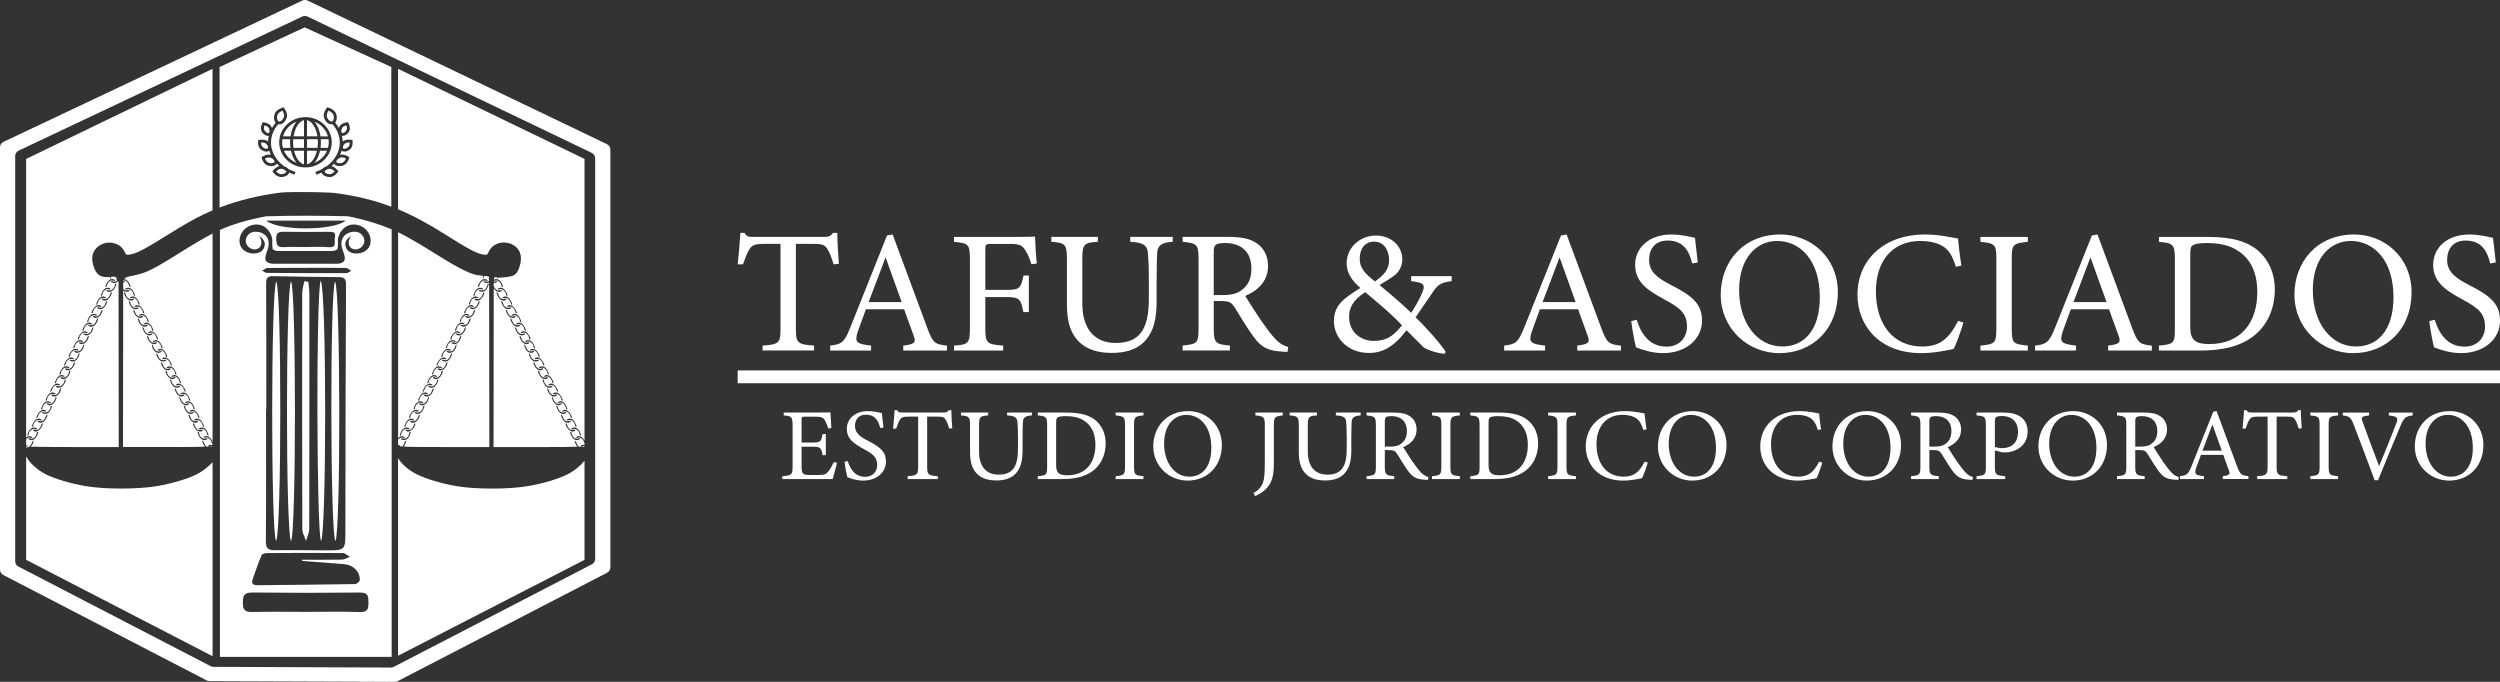 <?xml version="1.0" encoding="UTF-8"?> <svg xmlns="http://www.w3.org/2000/svg" width="352" height="96" viewBox="0 0 352 96" fill="none"><rect x="0" y="0" width="352" height="96" fill="#333333" stroke="none"/><g clip-path="url(#clip0_1424_3759)"><path d="M117.367 37.221C117.144 36.432 116.843 35.621 116.568 35.177C116.171 34.513 115.922 34.341 114.552 34.341H112.06V46.322C112.06 48.241 112.26 48.512 114.626 48.659V49.349H107.376V48.659C109.694 48.512 109.894 48.266 109.894 46.322V34.341H107.629C106.258 34.341 105.861 34.488 105.437 35.225C105.137 35.717 104.94 36.307 104.617 37.217H103.87C104.019 35.717 104.171 34.165 104.245 32.789H104.817C105.192 33.38 105.463 33.354 106.162 33.354H116.026C116.724 33.354 116.925 33.255 117.296 32.789H117.894C117.894 33.945 117.995 35.717 118.117 37.144L117.371 37.217L117.367 37.221Z" fill="white"></path><path d="M127.179 49.351V48.662C128.799 48.464 128.999 48.218 128.65 47.282C128.327 46.321 127.829 45.092 127.306 43.544H121.924C121.527 44.652 121.152 45.609 120.802 46.618C120.253 48.218 120.602 48.416 122.645 48.662V49.351H116.892V48.662C118.463 48.464 118.86 48.291 119.733 46.079L124.888 33.162L125.686 33.016C127.254 37.223 128.973 41.875 130.544 46.13C131.343 48.273 131.566 48.467 133.334 48.665V49.355H127.179V49.351ZM124.691 36.236C123.893 38.353 123.046 40.591 122.299 42.535H126.957L124.691 36.236Z" fill="white"></path><path d="M145.215 37.197C144.992 36.508 144.791 35.917 144.442 35.378C143.97 34.541 143.595 34.343 142.199 34.343H139.532C138.808 34.343 138.734 34.417 138.734 35.132V40.815H141.824C143.617 40.815 143.74 40.517 144.115 38.797H144.862V43.94H144.089C143.766 42.219 143.591 41.823 141.824 41.823H138.734V46.229C138.734 48.371 138.982 48.467 141.248 48.665V49.355H134.321V48.665C136.338 48.518 136.565 48.346 136.565 46.229V36.486C136.565 34.343 136.316 34.248 134.321 34.05V33.36H142.217C144.461 33.36 145.307 33.334 145.731 33.312C145.757 34.2 145.853 35.921 145.98 37.102L145.207 37.201L145.215 37.197Z" fill="white"></path><path d="M165.118 34.045C163.547 34.144 162.975 34.536 162.927 35.67C162.901 36.235 162.853 37.27 162.853 39.533V42.189C162.853 44.698 162.552 46.617 161.107 48.117C159.937 49.324 158.244 49.691 156.524 49.691C155.079 49.691 153.534 49.394 152.439 48.557C150.946 47.428 150.222 45.729 150.222 42.849V36.576C150.222 34.36 150.021 34.214 148.03 34.041V33.352H154.582V34.041C152.587 34.166 152.391 34.36 152.391 36.576V42.728C152.391 46.32 154.11 48.289 157.1 48.289C160.636 48.289 161.757 46.125 161.757 42.038V39.529C161.757 37.266 161.683 36.33 161.631 35.666C161.557 34.559 160.985 34.14 159.139 34.041V33.352H165.118V34.041V34.045Z" fill="white"></path><path d="M181.281 49.544C180.958 49.544 180.683 49.519 180.36 49.496C178.54 49.375 177.571 48.906 176.475 47.38C175.554 46.125 174.656 44.573 173.861 43.319C173.363 42.53 173.04 42.383 171.77 42.383H170.897V46.246C170.897 48.337 171.172 48.462 173.163 48.656V49.346H166.511V48.656C168.579 48.436 168.754 48.337 168.754 46.246V36.429C168.754 34.338 168.479 34.265 166.511 34.041V33.352H172.862C174.682 33.352 175.9 33.572 176.847 34.188C177.868 34.826 178.54 35.934 178.54 37.435C178.54 39.551 177.17 40.879 175.328 41.668C175.777 42.431 176.847 44.078 177.593 45.186C178.514 46.488 178.99 47.105 179.562 47.721C180.234 48.433 180.806 48.704 181.382 48.851L181.281 49.541V49.544ZM172.089 41.547C173.385 41.547 174.206 41.349 174.83 40.835C175.803 40.123 176.201 39.137 176.201 37.809C176.201 35.175 174.433 34.217 172.513 34.217C171.788 34.217 171.365 34.316 171.194 34.463C170.971 34.636 170.893 34.881 170.893 35.52V41.547H172.089Z" fill="white"></path><path d="M204.397 39.584C202.655 39.782 202.355 40.222 201.534 41.429C200.888 42.365 200.215 43.348 199.317 44.676C200.386 45.684 202.83 48.34 203.551 49.547L203.402 49.819C202.032 49.694 200.635 49.129 200.338 48.81C200.037 48.465 198.845 47.335 198.046 46.499C196.227 48.887 194.585 49.698 192.791 49.698C189.578 49.698 187.811 47.387 187.811 45.244C187.837 42.955 189.155 42.045 191.547 40.545C190.351 39.536 189.604 38.403 189.604 37.053C189.63 34.837 191.499 33.164 193.738 33.164C195.807 33.164 197.448 34.565 197.448 36.561C197.422 37.57 196.925 38.307 196.379 38.751C195.907 39.122 195.157 39.587 194.236 40.13C195.057 40.82 197.099 42.493 198.696 44.041C199.268 43.157 199.766 42.343 200.241 41.235C200.717 40.101 200.516 39.782 198.696 39.587V38.876H204.401V39.587L204.397 39.584ZM193.389 47.999C195.109 47.999 196.078 47.456 197.4 45.809C196.104 44.382 194.362 42.929 192.219 41.136C190.451 42.291 189.954 43.351 189.954 44.606C189.954 46.917 191.773 48.003 193.393 48.003L193.389 47.999ZM193.463 34.023C192.219 34.023 191.447 34.984 191.447 36.433C191.447 37.687 192.093 38.45 193.59 39.632C194.986 38.648 195.584 37.86 195.584 36.605C195.558 35.178 194.837 34.023 193.467 34.023H193.463Z" fill="white"></path><path d="M222.077 49.351V48.662C223.696 48.464 223.897 48.218 223.547 47.282C223.224 46.321 222.727 45.092 222.203 43.544H216.821C216.424 44.652 216.049 45.609 215.7 46.618C215.15 48.218 215.499 48.416 217.542 48.662V49.351H211.785V48.662C213.356 48.464 213.754 48.291 214.626 46.079L219.781 33.162L220.58 33.016C222.151 37.223 223.867 41.875 225.438 46.13C226.236 48.273 226.459 48.467 228.227 48.665V49.355H222.073L222.077 49.351ZM219.588 36.236C218.79 38.353 217.943 40.591 217.196 42.535H221.854L219.588 36.236Z" fill="white"></path><path d="M238.269 37.095C237.846 35.47 237.148 33.87 234.808 33.87C232.865 33.87 232.193 35.272 232.193 36.552C232.193 38.251 233.289 39.113 235.357 40.169C238.347 41.695 239.643 42.825 239.643 45.166C239.643 47.748 237.378 49.718 234.162 49.718C232.668 49.718 231.372 49.3 230.351 48.907C230.15 48.218 229.853 46.545 229.679 45.217L230.451 45.019C230.949 46.666 232.045 48.808 234.637 48.808C236.431 48.808 237.526 47.579 237.526 45.98C237.526 44.087 236.505 43.324 234.314 42.143C231.699 40.741 230.228 39.56 230.228 37.271C230.228 34.982 232.071 33.016 235.361 33.016C236.758 33.016 238.124 33.386 238.648 33.481C238.748 34.369 238.849 35.352 239.045 36.952L238.273 37.099L238.269 37.095Z" fill="white"></path><path d="M250.696 33.016C254.956 33.016 258.767 36.24 258.767 41.134C258.767 46.424 255.131 49.722 250.547 49.722C245.964 49.722 242.276 46.13 242.276 41.504C242.276 36.879 245.441 33.016 250.696 33.016ZM250.198 33.925C247.409 33.925 244.869 36.236 244.869 40.84C244.869 45.444 247.409 48.786 250.949 48.786C253.964 48.786 256.23 46.571 256.23 41.824C256.23 36.655 253.467 33.925 250.202 33.925H250.198Z" fill="white"></path><path d="M276.453 45.415C276.104 46.596 275.458 48.368 275.083 49.131C274.362 49.278 272.416 49.722 270.526 49.722C264.572 49.722 261.534 45.811 261.534 41.504C261.534 36.486 265.397 33.016 270.975 33.016C273.118 33.016 274.86 33.459 275.685 33.581C275.785 34.688 275.959 36.163 276.156 37.396L275.384 37.568C274.886 35.921 274.288 34.912 273.018 34.395C272.372 34.098 271.35 33.929 270.403 33.929C266.292 33.929 264.127 36.93 264.127 40.991C264.127 45.742 266.619 48.79 270.652 48.79C273.192 48.79 274.437 47.634 275.711 45.173L276.457 45.419L276.453 45.415Z" fill="white"></path><path d="M278.842 49.354V48.664C280.885 48.444 281.085 48.345 281.085 46.254V36.485C281.085 34.368 280.885 34.269 278.842 34.049V33.359H285.52V34.049C283.451 34.269 283.254 34.368 283.254 36.485V46.254C283.254 48.371 283.455 48.444 285.52 48.664V49.354H278.842Z" fill="white"></path><path d="M296.829 49.351V48.662C298.448 48.464 298.649 48.218 298.299 47.282C297.976 46.321 297.479 45.092 296.955 43.544H291.573C291.176 44.652 290.801 45.609 290.452 46.618C289.902 48.218 290.251 48.416 292.294 48.662V49.351H286.537V48.662C288.108 48.464 288.506 48.291 289.378 46.079L294.533 33.162L295.328 33.016C296.899 37.223 298.615 41.875 300.186 46.13C300.981 48.273 301.207 48.467 302.975 48.665V49.355H296.821L296.829 49.351ZM294.337 36.236C293.538 38.353 292.691 40.591 291.945 42.535H296.602L294.337 36.236Z" fill="white"></path><path d="M310.9 33.359C314.414 33.359 316.631 34.049 318.176 35.502C319.398 36.683 320.293 38.404 320.293 40.766C320.293 43.646 319.097 45.983 317.181 47.41C315.287 48.811 312.873 49.354 309.809 49.354H303.978V48.664C306.121 48.466 306.221 48.294 306.221 46.276V36.459C306.221 34.343 305.924 34.243 303.978 34.049V33.359H310.904H310.9ZM308.386 46.082C308.386 47.927 309.185 48.444 311.053 48.444C315.536 48.444 317.827 45.418 317.827 41.111C317.827 38.429 316.906 36.386 314.938 35.205C313.79 34.489 312.345 34.221 310.678 34.221C309.556 34.221 308.958 34.368 308.709 34.566C308.486 34.713 308.386 34.984 308.386 35.946V46.082Z" fill="white"></path><path d="M331.476 33.016C335.736 33.016 339.547 36.24 339.547 41.134C339.547 46.424 335.911 49.722 331.328 49.722C326.745 49.722 323.057 46.13 323.057 41.504C323.057 36.879 326.221 33.016 331.476 33.016ZM330.975 33.925C328.186 33.925 325.645 36.236 325.645 40.84C325.645 45.444 328.186 48.786 331.721 48.786C334.737 48.786 337.003 46.571 337.003 41.824C337.003 36.655 334.24 33.925 330.975 33.925Z" fill="white"></path><path d="M350.63 37.095C350.206 35.47 349.508 33.87 347.168 33.87C345.226 33.87 344.554 35.272 344.554 36.552C344.554 38.251 345.649 39.113 347.718 40.169C350.708 41.695 352.004 42.825 352.004 45.166C352.004 47.748 349.738 49.718 346.526 49.718C345.033 49.718 343.737 49.3 342.715 48.907C342.515 48.218 342.218 46.545 342.043 45.217L342.815 45.019C343.313 46.666 344.409 48.808 347.001 48.808C348.795 48.808 349.891 47.579 349.891 45.98C349.891 44.087 348.869 43.324 346.678 42.143C344.063 40.741 342.593 39.56 342.593 37.271C342.593 34.982 344.435 33.016 347.725 33.016C349.122 33.016 350.489 33.386 351.012 33.481C351.113 34.369 351.213 35.352 351.41 36.952L350.637 37.099L350.63 37.095Z" fill="white"></path><path d="M117.857 65.16C117.768 65.535 117.375 67.02 117.23 67.45H110.14V67.046C111.495 66.947 111.599 66.815 111.599 65.634V59.944C111.599 58.66 111.44 58.59 110.344 58.488V58.084H114.808C116.179 58.084 116.747 58.069 116.921 58.055C116.936 58.414 116.996 59.496 117.051 60.259L116.613 60.333C116.483 59.841 116.335 59.54 116.175 59.24C115.941 58.763 115.607 58.664 114.73 58.664H113.345C112.892 58.664 112.862 58.708 112.862 59.126V62.31H114.481C115.577 62.31 115.648 62.094 115.822 61.114H116.275V64.082H115.822C115.633 63.044 115.514 62.901 114.466 62.901H112.862V65.769C112.862 66.778 113.181 66.863 113.913 66.877H115.269C116.16 66.877 116.305 66.749 116.624 66.375C116.903 66.074 117.207 65.483 117.412 65.05L117.85 65.164L117.857 65.16Z" fill="white"></path><path d="M123.941 60.275C123.692 59.325 123.283 58.389 121.913 58.389C120.776 58.389 120.383 59.211 120.383 59.959C120.383 60.953 121.025 61.456 122.236 62.076C123.985 62.967 124.743 63.631 124.743 65C124.743 66.511 123.417 67.667 121.534 67.667C120.658 67.667 119.9 67.421 119.302 67.19C119.187 66.786 119.008 65.807 118.908 65.029L119.361 64.915C119.655 65.88 120.294 67.135 121.813 67.135C122.864 67.135 123.506 66.416 123.506 65.477C123.506 64.369 122.908 63.921 121.623 63.228C120.093 62.406 119.231 61.716 119.231 60.374C119.231 59.031 120.312 57.883 122.236 57.883C123.053 57.883 123.855 58.099 124.16 58.158C124.219 58.675 124.275 59.251 124.394 60.19L123.941 60.278V60.275Z" fill="white"></path><path d="M133.653 60.347C133.523 59.885 133.349 59.412 133.185 59.151C132.951 58.763 132.806 58.66 132.004 58.66H130.544V65.677C130.544 66.8 130.66 66.962 132.045 67.046V67.449H127.8V67.046C129.155 66.958 129.274 66.815 129.274 65.677V58.66H127.948C127.146 58.66 126.912 58.748 126.663 59.177C126.489 59.467 126.37 59.812 126.18 60.344H125.742C125.831 59.463 125.917 58.557 125.961 57.75H126.296C126.515 58.095 126.674 58.08 127.083 58.08H132.858C133.267 58.08 133.382 58.022 133.601 57.75H133.95C133.95 58.429 134.01 59.463 134.08 60.3L133.642 60.344L133.653 60.347Z" fill="white"></path><path d="M145.308 58.489C144.391 58.548 144.053 58.779 144.023 59.44C144.008 59.77 143.978 60.375 143.978 61.703V63.258C143.978 64.73 143.804 65.852 142.957 66.729C142.27 67.433 141.278 67.65 140.272 67.65C139.425 67.65 138.523 67.477 137.88 66.986C137.004 66.322 136.584 65.328 136.584 63.644V59.971C136.584 58.677 136.469 58.589 135.299 58.489V58.086H139.135V58.489C137.969 58.563 137.85 58.677 137.85 59.971V63.574C137.85 65.676 138.857 66.832 140.606 66.832C142.679 66.832 143.332 65.562 143.332 63.174V61.703C143.332 60.379 143.288 59.828 143.258 59.44C143.213 58.79 142.879 58.544 141.798 58.489V58.086H145.297V58.489H145.308Z" fill="white"></path><path d="M150.177 58.09C152.235 58.09 153.531 58.493 154.437 59.344C155.15 60.038 155.677 61.043 155.677 62.426C155.677 64.113 154.976 65.482 153.854 66.314C152.747 67.136 151.332 67.451 149.538 67.451H146.125V67.048C147.38 66.934 147.436 66.832 147.436 65.65V59.902C147.436 58.662 147.261 58.607 146.125 58.489V58.086H150.181L150.177 58.09ZM148.706 65.537C148.706 66.619 149.174 66.92 150.266 66.92C152.892 66.92 154.233 65.148 154.233 62.627C154.233 61.057 153.694 59.861 152.539 59.168C151.867 58.75 151.024 58.592 150.043 58.592C149.386 58.592 149.037 58.68 148.892 58.794C148.762 58.882 148.703 59.04 148.703 59.601V65.537H148.706Z" fill="white"></path><path d="M157.089 67.451V67.048C158.285 66.92 158.4 66.861 158.4 65.636V59.916C158.4 58.677 158.285 58.621 157.089 58.489V58.086H161V58.489C159.789 58.618 159.674 58.677 159.674 59.916V65.636C159.674 66.876 159.789 66.92 161 67.048V67.451H157.089Z" fill="white"></path><path d="M167.313 57.883C169.805 57.883 172.037 59.772 172.037 62.637C172.037 65.733 169.909 67.667 167.224 67.667C164.539 67.667 162.381 65.565 162.381 62.854C162.381 60.143 164.234 57.883 167.309 57.883H167.313ZM167.023 58.415C165.389 58.415 163.904 59.768 163.904 62.465C163.904 65.161 165.393 67.116 167.462 67.116C169.226 67.116 170.555 65.821 170.555 63.041C170.555 60.014 168.936 58.415 167.027 58.415H167.023Z" fill="white"></path><path d="M180.613 58.489C179.477 58.618 179.358 58.706 179.358 59.916V65.247C179.358 67.147 179.053 68.141 178.073 69.007C177.59 69.44 177.111 69.671 176.717 69.843L176.483 69.41C177.315 69.007 177.783 68.343 177.943 67.51C178.073 66.817 178.088 65.984 178.088 64.773V59.916C178.088 58.706 177.958 58.607 176.762 58.489V58.086H180.613V58.489Z" fill="white"></path><path d="M191.595 58.489C190.678 58.548 190.34 58.779 190.31 59.44C190.295 59.77 190.266 60.375 190.266 61.703V63.258C190.266 64.73 190.091 65.852 189.244 66.729C188.557 67.433 187.566 67.65 186.559 67.65C185.712 67.65 184.81 67.477 184.167 66.986C183.291 66.322 182.871 65.328 182.871 63.644V59.971C182.871 58.677 182.756 58.589 181.586 58.489V58.086H185.423V58.489C184.256 58.563 184.137 58.677 184.137 59.971V63.574C184.137 65.676 185.144 66.832 186.893 66.832C188.966 66.832 189.619 65.562 189.619 63.174V61.703C189.619 60.379 189.575 59.828 189.545 59.44C189.501 58.79 189.166 58.544 188.085 58.489V58.086H191.584V58.489H191.595Z" fill="white"></path><path d="M201.063 67.565C200.874 67.565 200.714 67.551 200.524 67.536C199.459 67.463 198.89 67.191 198.248 66.296C197.709 65.562 197.182 64.653 196.718 63.919C196.424 63.457 196.235 63.372 195.492 63.372H194.983V65.636C194.983 66.861 195.143 66.931 196.309 67.048V67.451H192.413V67.048C193.624 66.92 193.724 66.861 193.724 65.636V59.887C193.724 58.662 193.564 58.618 192.413 58.489V58.086H196.131C197.197 58.086 197.91 58.214 198.463 58.578C199.061 58.952 199.455 59.601 199.455 60.478C199.455 61.718 198.653 62.495 197.572 62.954C197.836 63.401 198.463 64.366 198.898 65.016C199.436 65.779 199.715 66.138 200.049 66.498C200.443 66.916 200.777 67.074 201.115 67.162L201.056 67.565H201.063ZM195.681 62.884C196.439 62.884 196.922 62.771 197.286 62.466C197.854 62.048 198.088 61.472 198.088 60.694C198.088 59.154 197.052 58.592 195.93 58.592C195.507 58.592 195.258 58.651 195.158 58.735C195.028 58.838 194.983 58.981 194.983 59.355V62.884H195.681Z" fill="white"></path><path d="M201.631 67.451V67.048C202.827 66.92 202.942 66.861 202.942 65.636V59.916C202.942 58.677 202.827 58.621 201.631 58.489V58.086H205.542V58.489C204.331 58.618 204.216 58.677 204.216 59.916V65.636C204.216 66.876 204.331 66.92 205.542 67.048V67.451H201.631Z" fill="white"></path><path d="M211.068 58.09C213.126 58.09 214.422 58.493 215.328 59.344C216.041 60.038 216.569 61.043 216.569 62.426C216.569 64.113 215.871 65.482 214.745 66.314C213.639 67.136 212.223 67.451 210.426 67.451H207.013V67.048C208.268 66.934 208.324 66.832 208.324 65.65V59.902C208.324 58.662 208.149 58.607 207.013 58.489V58.086H211.068V58.09ZM209.594 65.537C209.594 66.619 210.062 66.92 211.154 66.92C213.78 66.92 215.12 65.148 215.12 62.627C215.12 61.057 214.582 59.861 213.427 59.168C212.755 58.75 211.911 58.592 210.931 58.592C210.274 58.592 209.924 58.68 209.78 58.794C209.65 58.882 209.59 59.04 209.59 59.601V65.537H209.594Z" fill="white"></path><path d="M217.979 67.451V67.048C219.175 66.92 219.291 66.861 219.291 65.636V59.916C219.291 58.677 219.175 58.621 217.979 58.489V58.086H221.89V58.489C220.68 58.618 220.564 58.677 220.564 59.916V65.636C220.564 66.876 220.68 66.92 221.89 67.048V67.451H217.979Z" fill="white"></path><path d="M232.012 65.146C231.807 65.836 231.428 66.874 231.209 67.322C230.786 67.41 229.649 67.667 228.539 67.667C225.051 67.667 223.272 65.377 223.272 62.854C223.272 59.915 225.534 57.883 228.799 57.883C230.054 57.883 231.076 58.143 231.555 58.213C231.614 58.862 231.714 59.724 231.833 60.447L231.38 60.546C231.087 59.581 230.738 58.991 229.995 58.686C229.616 58.514 229.018 58.411 228.465 58.411C226.058 58.411 224.788 60.168 224.788 62.545C224.788 65.326 226.247 67.113 228.61 67.113C230.099 67.113 230.827 66.434 231.57 64.996L232.008 65.139L232.012 65.146Z" fill="white"></path><path d="M238.37 57.883C240.866 57.883 243.094 59.772 243.094 62.637C243.094 65.733 240.966 67.667 238.281 67.667C235.595 67.667 233.438 65.565 233.438 62.854C233.438 60.143 235.291 57.883 238.366 57.883H238.37ZM238.076 58.415C236.442 58.415 234.957 59.768 234.957 62.465C234.957 65.161 236.446 67.116 238.515 67.116C240.279 67.116 241.608 65.821 241.608 63.041C241.608 60.014 239.989 58.415 238.08 58.415H238.076Z" fill="white"></path><path d="M256.584 65.146C256.38 65.836 256.001 66.874 255.782 67.322C255.358 67.41 254.222 67.667 253.111 67.667C249.624 67.667 247.845 65.377 247.845 62.854C247.845 59.915 250.107 57.883 253.371 57.883C254.627 57.883 255.648 58.143 256.127 58.213C256.186 58.862 256.287 59.724 256.406 60.447L255.952 60.546C255.659 59.581 255.31 58.991 254.567 58.686C254.188 58.514 253.59 58.411 253.037 58.411C250.63 58.411 249.36 60.168 249.36 62.545C249.36 65.326 250.82 67.113 253.182 67.113C254.671 67.113 255.399 66.434 256.142 64.996L256.58 65.139L256.584 65.146Z" fill="white"></path><path d="M262.942 57.883C265.438 57.883 267.666 59.772 267.666 62.637C267.666 65.733 265.538 67.667 262.853 67.667C260.168 67.667 258.01 65.565 258.01 62.854C258.01 60.143 259.863 57.883 262.938 57.883H262.942ZM262.652 58.415C261.018 58.415 259.533 59.768 259.533 62.465C259.533 65.161 261.022 67.116 263.091 67.116C264.855 67.116 266.184 65.821 266.184 63.041C266.184 60.014 264.565 58.415 262.656 58.415H262.652Z" fill="white"></path><path d="M277.731 67.565C277.542 67.565 277.382 67.551 277.192 67.536C276.127 67.463 275.558 67.191 274.916 66.296C274.377 65.562 273.85 64.653 273.386 63.919C273.092 63.457 272.903 63.372 272.16 63.372H271.651V65.636C271.651 66.861 271.811 66.931 272.977 67.048V67.451H269.081V67.048C270.292 66.92 270.392 66.861 270.392 65.636V59.887C270.392 58.662 270.232 58.618 269.081 58.489V58.086H272.799C273.865 58.086 274.578 58.214 275.131 58.578C275.729 58.952 276.123 59.601 276.123 60.478C276.123 61.718 275.321 62.495 274.24 62.954C274.504 63.401 275.131 64.366 275.566 65.016C276.104 65.779 276.383 66.138 276.717 66.498C277.111 66.916 277.445 67.074 277.783 67.162L277.724 67.565H277.731ZM272.349 62.884C273.107 62.884 273.59 62.771 273.954 62.466C274.522 62.048 274.756 61.472 274.756 60.694C274.756 59.154 273.72 58.592 272.598 58.592C272.175 58.592 271.926 58.651 271.826 58.735C271.696 58.838 271.651 58.981 271.651 59.355V62.884H272.349Z" fill="white"></path><path d="M282.062 58.086C283.098 58.086 283.93 58.273 284.528 58.706C285.096 59.124 285.49 59.799 285.49 60.753C285.49 62.855 283.667 63.706 282.281 63.706C282.122 63.706 281.973 63.691 281.888 63.677L280.881 63.416V65.665C280.881 66.876 280.981 66.905 282.326 67.048V67.451H278.3V67.048C279.555 66.92 279.611 66.832 279.611 65.636V59.916C279.611 58.633 279.451 58.607 278.3 58.489V58.086H282.062ZM280.881 62.91C281.056 62.998 281.449 63.097 281.947 63.097C282.924 63.097 284.135 62.605 284.135 60.793C284.135 59.209 283.083 58.574 281.858 58.574C281.434 58.574 281.13 58.647 281.041 58.746C280.926 58.845 280.881 59.021 280.881 59.41V62.91Z" fill="white"></path><path d="M291.937 57.883C294.433 57.883 296.661 59.772 296.661 62.637C296.661 65.733 294.533 67.667 291.848 67.667C289.163 67.667 287.005 65.565 287.005 62.854C287.005 60.143 288.858 57.883 291.933 57.883H291.937ZM291.644 58.415C290.01 58.415 288.524 59.768 288.524 62.465C288.524 65.161 290.013 67.116 292.082 67.116C293.846 67.116 295.176 65.821 295.176 63.041C295.176 60.014 293.556 58.415 291.647 58.415H291.644Z" fill="white"></path><path d="M306.723 67.565C306.534 67.565 306.374 67.551 306.185 67.536C305.119 67.463 304.551 67.191 303.908 66.296C303.369 65.562 302.842 64.653 302.378 63.919C302.084 63.457 301.895 63.372 301.152 63.372H300.643V65.636C300.643 66.861 300.803 66.931 301.969 67.048V67.451H298.073V67.048C299.284 66.92 299.384 66.861 299.384 65.636V59.887C299.384 58.662 299.225 58.618 298.073 58.489V58.086H301.791C302.857 58.086 303.57 58.214 304.123 58.578C304.721 58.952 305.115 59.601 305.115 60.478C305.115 61.718 304.313 62.495 303.232 62.954C303.496 63.401 304.123 64.366 304.558 65.016C305.096 65.779 305.375 66.138 305.709 66.498C306.103 66.916 306.437 67.074 306.775 67.162L306.716 67.565H306.723ZM301.342 62.884C302.099 62.884 302.582 62.771 302.946 62.466C303.514 62.048 303.748 61.472 303.748 60.694C303.748 59.154 302.712 58.592 301.59 58.592C301.167 58.592 300.918 58.651 300.818 58.735C300.688 58.838 300.643 58.981 300.643 59.355V62.884H301.342Z" fill="white"></path><path d="M312.966 67.45V67.047C313.913 66.933 314.032 66.786 313.827 66.24C313.638 65.678 313.345 64.956 313.04 64.049H309.891C309.657 64.699 309.437 65.26 309.233 65.851C308.914 66.786 309.118 66.904 310.314 67.047V67.45H306.945V67.047C307.863 66.933 308.097 66.83 308.609 65.535L311.629 57.971L312.097 57.883C313.014 60.348 314.021 63.07 314.942 65.561C315.41 66.816 315.54 66.929 316.576 67.043V67.447H312.973L312.966 67.45ZM311.506 59.768C311.038 61.008 310.544 62.318 310.106 63.455H312.832L311.506 59.768Z" fill="white"></path><path d="M323.659 60.347C323.529 59.885 323.354 59.412 323.191 59.151C322.957 58.763 322.812 58.66 322.01 58.66H320.55V65.677C320.55 66.8 320.665 66.962 322.051 67.046V67.449H317.806V67.046C319.161 66.958 319.28 66.815 319.28 65.677V58.66H317.954C317.152 58.66 316.918 58.748 316.669 59.177C316.495 59.467 316.376 59.812 316.186 60.344H315.748C315.837 59.463 315.923 58.557 315.967 57.75H316.301C316.521 58.095 316.68 58.08 317.089 58.08H322.864C323.273 58.08 323.388 58.022 323.607 57.75H323.956C323.956 58.429 324.015 59.463 324.086 60.3L323.648 60.344L323.659 60.347Z" fill="white"></path><path d="M325.289 67.451V67.048C326.485 66.92 326.6 66.861 326.6 65.636V59.916C326.6 58.677 326.485 58.621 325.289 58.489V58.086H329.2V58.489C327.989 58.618 327.874 58.677 327.874 59.916V65.636C327.874 66.876 327.989 66.92 329.2 67.048V67.451H325.289Z" fill="white"></path><path d="M339.7 58.494C338.723 58.622 338.474 58.754 337.95 60.049C337.557 60.999 335.544 65.827 334.831 67.613H334.348C333.486 65.295 332.234 61.924 331.402 59.792C330.994 58.725 330.745 58.582 329.857 58.497V58.094H333.564V58.497C332.483 58.611 332.428 58.787 332.632 59.319C332.996 60.372 334.062 63.237 334.979 65.629C335.752 63.769 336.714 61.421 337.401 59.605C337.72 58.769 337.545 58.64 336.35 58.497V58.094H339.703V58.497L339.7 58.494Z" fill="white"></path><path d="M344.936 57.883C347.432 57.883 349.66 59.772 349.66 62.637C349.66 65.733 347.532 67.667 344.847 67.667C342.162 67.667 340.004 65.565 340.004 62.854C340.004 60.143 341.857 57.883 344.932 57.883H344.936ZM344.643 58.415C343.009 58.415 341.523 59.768 341.523 62.465C341.523 65.161 343.012 67.116 345.081 67.116C346.845 67.116 348.175 65.821 348.175 63.041C348.175 60.014 346.555 58.415 344.646 58.415H344.643Z" fill="white"></path><path d="M352 52.156H103.866V53.958H352V52.156Z" fill="white"></path><path d="M42.551 0.088L0.487 19.975C0.189 20.114 0 20.408 0 20.727V80.218C0 80.526 0.175 80.809 0.457 80.956L29.092 95.798C29.218 95.864 29.359 95.897 29.504 95.901L55.569 96.004C55.714 96.004 55.859 95.971 55.989 95.905L85.478 80.64C85.76 80.493 85.939 80.211 85.939 79.903V21.046C85.939 20.73 85.753 20.441 85.456 20.298L43.331 0.088C43.086 -0.029 42.797 -0.029 42.551 0.088ZM83.343 79.452L55.447 93.891C55.317 93.957 55.172 93.993 55.027 93.99L30.061 93.894C29.916 93.894 29.775 93.858 29.649 93.792L2.596 79.771C2.314 79.624 2.139 79.341 2.139 79.033V21.959C2.139 21.64 2.329 21.351 2.626 21.207L42.54 2.337C42.785 2.219 43.075 2.223 43.32 2.337L83.317 21.523C83.614 21.666 83.799 21.956 83.799 22.271V78.71C83.799 79.019 83.625 79.301 83.339 79.448L83.343 79.452Z" fill="white"></path><path d="M45.155 39.5C44.475 41.235 44.583 75.106 45.2 76.185C45.972 75.029 46.002 40.92 45.155 39.5Z" fill="white"></path><path d="M38.897 39.625C38.147 40.832 38.125 74.938 38.875 76.181C39.651 74.989 39.67 40.924 38.897 39.625Z" fill="white"></path><path d="M40.977 39.609C40.219 40.846 40.215 74.984 40.977 76.188C41.712 74.992 41.712 40.824 40.977 39.609Z" fill="white"></path><path d="M40.899 20.82H39.837C39.766 20.566 39.726 20.302 39.726 20.027C39.726 19.884 39.74 19.741 39.763 19.602H40.862C40.851 19.741 40.843 19.884 40.843 20.027C40.843 20.299 40.862 20.566 40.899 20.82Z" fill="white"></path><path d="M40.906 19.198H39.852C40.123 18.259 40.832 17.495 41.761 17.125C41.337 17.609 41.029 18.339 40.906 19.198Z" fill="white"></path><path d="M40.969 21.219C41.118 21.919 41.396 22.514 41.756 22.928C40.95 22.609 40.308 21.993 39.974 21.219H40.969Z" fill="white"></path><path d="M42.804 16.914V19.2H41.333C41.522 18.004 42.105 17.072 42.804 16.914Z" fill="white"></path><path d="M41.285 19.602H42.804V20.82H41.326C41.289 20.566 41.267 20.302 41.267 20.027C41.267 19.884 41.274 19.741 41.285 19.602Z" fill="white"></path><path d="M41.4 21.219H42.804V23.141C42.18 23.002 41.642 22.239 41.4 21.219Z" fill="white"></path><path d="M44.627 21.219C44.386 22.239 43.851 23.002 43.224 23.141V21.219H44.627Z" fill="white"></path><path d="M44.698 19.2H43.224V16.914C43.926 17.072 44.509 18.004 44.698 19.2Z" fill="white"></path><path d="M44.702 20.82H43.22V19.602H44.742C44.754 19.741 44.761 19.884 44.761 20.027C44.761 20.299 44.739 20.566 44.702 20.82Z" fill="white"></path><path d="M46.046 21.219C45.715 21.985 45.077 22.602 44.274 22.925C44.638 22.51 44.913 21.916 45.062 21.219H46.046Z" fill="white"></path><path d="M45.125 19.202C45.002 18.343 44.698 17.617 44.274 17.133C45.199 17.503 45.905 18.266 46.172 19.202H45.125Z" fill="white"></path><path d="M45.166 19.602H46.254C46.276 19.741 46.291 19.884 46.291 20.027C46.291 20.299 46.251 20.566 46.18 20.82H45.129C45.166 20.566 45.185 20.302 45.185 20.027C45.185 19.884 45.177 19.741 45.166 19.602Z" fill="white"></path><path d="M49.66 30.586C49.426 30.538 49.181 30.491 48.936 30.447C45.1 30.362 41.259 30.337 37.426 30.458C36.457 30.645 35.458 30.869 34.745 31.063C33.293 31.459 32.171 31.833 30.968 32.376V92.491H55.146V32.288C53.475 31.584 51.447 30.957 49.657 30.586H49.66ZM48.687 31.059C46.875 32.527 39.176 32.519 37.482 31.059H48.687ZM46.232 34.801C45.144 34.709 44.037 34.783 42.938 34.783C41.95 34.783 40.959 34.735 39.974 34.797C39.068 34.852 38.934 34.482 38.894 33.697C38.849 32.82 39.146 32.615 39.982 32.633C42.069 32.67 44.156 32.659 46.243 32.637C46.867 32.629 47.354 32.651 47.146 33.466C47.005 34.023 47.543 34.911 46.232 34.801ZM50.671 86.174C48.141 86.094 45.608 86.149 43.075 86.149C40.542 86.149 38.01 86.108 35.477 86.167C34.422 86.193 34.18 85.789 34.195 84.861C34.21 83.944 34.307 83.412 35.506 83.427C40.569 83.482 45.634 83.482 50.7 83.43C51.881 83.419 51.874 84.017 51.878 84.821C51.878 85.642 51.841 86.215 50.671 86.178V86.174ZM37.464 57.597H37.493C37.493 51.698 37.512 45.799 37.475 39.904C37.471 39.148 37.664 38.866 38.466 38.884C41.545 38.954 44.628 38.987 47.711 39.02C48.453 39.027 48.724 39.236 48.721 40.04C48.661 51.573 48.639 63.111 48.632 74.644C48.632 77.506 48.672 77.506 45.705 77.491C43.391 77.476 41.081 77.432 38.771 77.469C37.805 77.487 37.426 77.264 37.434 76.24C37.486 70.029 37.46 63.815 37.46 57.601L37.464 57.597ZM37.568 38.422C37.349 38.422 37.137 38.216 36.921 38.106C37.17 37.978 37.415 37.739 37.668 37.736C39.532 37.703 41.401 37.718 43.265 37.718V37.71C45.077 37.71 46.886 37.696 48.695 37.728C48.947 37.732 49.193 37.989 49.441 38.125C49.215 38.238 48.988 38.455 48.762 38.455C45.029 38.466 41.297 38.455 37.568 38.422ZM37.694 77.873C41.215 77.847 44.739 77.836 48.26 77.873C48.598 77.873 48.929 78.214 49.263 78.397C48.892 78.537 48.52 78.786 48.141 78.793C46.277 78.834 44.409 78.812 42.541 78.812C42.541 78.867 42.541 78.922 42.541 78.977C44.513 79.127 46.481 79.274 48.45 79.432C49.735 79.534 50.689 80.47 50.663 81.669C50.656 81.871 50.236 82.234 50.002 82.238C45.438 82.315 40.869 82.348 36.301 82.399C35.662 82.407 35.339 82.205 35.569 81.559C35.974 80.415 36.368 79.266 36.843 78.148C36.918 77.968 37.401 77.873 37.694 77.869V77.873ZM51.826 34.981C51.146 35.828 49.683 35.913 49.022 35.311C48.606 34.933 48.613 34.376 48.617 34.35C48.635 33.961 48.895 33.569 49.449 33.158C49.007 33.77 48.992 34.464 49.345 34.834C49.553 35.054 49.839 35.102 49.935 35.117C50.496 35.186 51.098 34.779 51.261 34.214C51.402 33.723 51.172 33.238 50.856 32.956C50.299 32.468 49.534 32.655 49.363 32.699C49.222 32.736 48.739 32.868 48.409 33.282C48.026 33.759 47.956 34.453 48.257 35.23C48.557 36.004 48.639 36.485 48.431 36.771C48.119 37.193 47.298 37.153 46.864 37.131H42.964L42.942 37.134H39.042C38.608 37.149 37.783 37.189 37.475 36.767C37.267 36.481 37.349 36.004 37.649 35.227C37.95 34.453 37.88 33.759 37.497 33.279C37.166 32.864 36.684 32.732 36.542 32.695C36.368 32.655 35.607 32.464 35.05 32.952C34.73 33.235 34.5 33.719 34.641 34.211C34.804 34.772 35.406 35.179 35.967 35.113C36.06 35.102 36.346 35.054 36.557 34.83C36.91 34.46 36.895 33.767 36.453 33.154C37.007 33.565 37.267 33.957 37.285 34.346C37.285 34.372 37.297 34.929 36.88 35.307C36.219 35.909 34.756 35.825 34.076 34.977C33.527 34.288 33.694 33.348 34.039 32.765C34.544 31.907 35.666 31.408 36.672 31.683C37.92 32.028 38.377 33.4 38.34 33.88C38.34 33.91 38.31 34.233 38.347 34.658C38.366 34.893 38.359 35.029 38.422 35.087C38.749 35.399 39.246 35.34 39.874 35.34H46.043C46.671 35.34 47.165 35.399 47.492 35.087C47.558 35.029 47.547 34.893 47.566 34.658C47.603 34.233 47.573 33.91 47.573 33.88C47.536 33.396 47.989 32.024 49.241 31.683C50.247 31.408 51.369 31.907 51.874 32.765C52.219 33.348 52.386 34.288 51.833 34.977L51.826 34.981Z" fill="white"></path><path d="M42.593 74.8C42.686 75.251 42.938 75.706 43.09 76.157C43.18 75.838 43.31 75.523 43.406 75.204C43.48 74.958 43.54 74.708 43.54 74.463C43.566 63.417 43.562 52.367 43.555 41.322C43.555 40.771 43.462 40.217 43.41 39.667C43.221 39.641 43.031 39.619 42.842 39.594C42.741 40.177 42.552 40.76 42.552 41.344C42.537 52.389 42.533 63.439 42.567 74.484C42.567 74.591 42.578 74.694 42.6 74.8H42.593Z" fill="white"></path><path d="M47.179 39.641C46.447 40.921 46.492 75.078 47.227 76.193C47.985 74.902 47.94 40.774 47.179 39.641Z" fill="white"></path><path d="M68.885 51.357C68.881 47.498 68.877 43.638 68.87 39.775V39.75C68.717 39.852 68.535 39.893 68.294 39.801C68.227 39.775 68.004 39.713 68.097 39.61C68.242 39.552 68.365 39.658 68.509 39.665C68.632 39.673 68.762 39.625 68.873 39.541C68.873 39.5 68.873 39.453 68.873 39.401V39.365C68.84 39.324 68.806 39.28 68.773 39.24L68.873 39.188C68.873 39.064 68.873 39.031 68.851 38.994C68.766 38.869 68.576 38.877 68.168 38.847C68.142 38.921 68.13 39.001 68.101 39.067C68.075 39.126 68.06 39.298 67.956 39.2L68.041 38.84C67.867 38.825 67.659 38.8 67.417 38.763C66.47 38.723 64.587 37.816 61.115 35.615C59.306 34.471 57.089 33.191 56.179 32.758C56.138 32.736 56.093 32.717 56.053 32.695V61.694C56.309 61.405 56.651 61.273 57.041 61.603C56.881 61.735 56.665 61.577 56.495 61.596C56.372 61.606 56.157 61.782 56.049 61.904V62.634C56.142 62.648 56.231 62.689 56.32 62.762C56.391 62.821 56.398 62.854 56.376 62.865C56.45 62.865 56.528 62.872 56.606 62.872C56.691 62.802 56.762 62.722 56.81 62.648C56.948 62.435 56.948 62.076 57.189 62.05C57.156 62.325 57.022 62.648 56.821 62.879C56.977 62.887 57.096 62.89 57.096 62.89C57.096 62.92 59.748 62.946 62.998 62.946H68.899L68.885 51.353V51.357ZM68.684 39.489C68.524 39.621 68.312 39.467 68.138 39.482C67.945 39.5 67.718 39.724 67.625 39.882C67.507 40.08 67.514 40.421 67.276 40.432C67.347 39.812 68.019 38.895 68.684 39.489ZM68.056 40.685C67.986 40.872 67.741 40.682 67.559 40.693C67.31 40.704 67.05 40.975 66.942 41.177C66.831 41.386 66.89 41.749 66.645 41.628C66.793 41.012 67.314 40.146 68.056 40.685ZM67.399 41.929C67.146 42.072 66.979 41.834 66.704 41.984C66.277 42.215 66.307 42.512 66.136 42.846C66.084 42.945 66.084 42.923 65.987 42.872C66.129 42.252 66.689 41.346 67.399 41.929ZM66.682 43.088C66.931 43.301 66.288 43.15 66.236 43.15C65.865 43.172 65.527 43.719 65.534 44.06L65.33 44.115C65.386 43.605 66.088 42.586 66.678 43.084L66.682 43.088ZM66.114 44.368C66.054 44.563 65.809 44.376 65.661 44.372C65.404 44.365 65.115 44.658 65.003 44.86C64.885 45.073 64.959 45.432 64.706 45.311C64.87 44.684 65.364 43.829 66.118 44.365L66.114 44.368ZM65.456 45.616C65.297 45.748 65.081 45.59 64.91 45.608C64.754 45.623 64.476 45.88 64.398 46.008C64.26 46.228 64.301 46.672 64.045 46.555C64.179 45.946 64.766 45.014 65.456 45.612V45.616ZM64.74 46.775C64.996 46.995 64.424 46.83 64.376 46.83C63.963 46.8 63.581 47.384 63.592 47.747L63.388 47.806C63.443 47.296 64.145 46.276 64.736 46.775H64.74ZM64.171 48.055C64.101 48.246 63.856 48.055 63.674 48.062C63.425 48.074 63.161 48.345 63.053 48.547C62.942 48.756 63.005 49.119 62.756 48.998C62.92 48.374 63.414 47.52 64.168 48.055H64.171ZM63.518 49.302C63.347 49.464 63.157 49.28 62.972 49.295C62.819 49.306 62.537 49.57 62.459 49.699C62.322 49.919 62.363 50.363 62.106 50.245C62.233 49.64 62.846 48.705 63.518 49.302ZM62.801 50.462C63.05 50.674 62.407 50.52 62.355 50.528C62.117 50.542 61.884 50.799 61.776 50.994C61.672 51.173 61.687 51.492 61.449 51.492C61.505 50.983 62.207 49.963 62.797 50.462H62.801ZM62.229 51.742C62.155 51.922 61.895 51.746 61.698 51.768C61.297 51.808 61.003 52.318 61 52.677L60.795 52.733C60.97 52.105 61.456 51.188 62.233 51.738L62.229 51.742ZM61.575 52.989C61.319 53.165 61.174 52.883 60.877 53.044C60.621 53.187 60.483 53.422 60.379 53.679C60.324 53.818 60.431 54.042 60.164 53.932C60.301 53.308 60.851 52.428 61.575 52.989ZM60.858 54.148C61.107 54.361 60.465 54.207 60.413 54.215C60.209 54.225 59.993 54.42 59.889 54.581C59.752 54.791 59.755 55.154 59.51 55.179C59.566 54.669 60.268 53.65 60.862 54.148H60.858ZM60.286 55.429C60.212 55.608 59.952 55.432 59.755 55.455C59.354 55.495 59.061 56.005 59.053 56.364L58.849 56.419C59.02 55.785 59.507 54.893 60.286 55.425V55.429ZM59.633 56.672C59.377 56.849 59.232 56.562 58.935 56.727C58.678 56.87 58.541 57.105 58.437 57.362C58.381 57.502 58.489 57.725 58.221 57.615C58.366 56.984 58.89 56.122 59.633 56.672ZM58.916 57.832C59.169 58.048 58.519 57.887 58.47 57.894C58.251 57.912 57.991 58.18 57.891 58.36C57.787 58.543 57.802 58.862 57.568 58.859C57.624 58.352 58.325 57.329 58.916 57.832ZM57.731 58.962C57.839 58.928 57.95 58.936 58.058 58.969C58.114 58.987 58.404 59.079 58.307 59.185C58.162 59.244 58.039 59.138 57.895 59.13C57.468 59.101 57.104 59.673 57.111 60.051L56.907 60.106C57.018 59.714 57.278 59.094 57.728 58.962H57.731ZM56.576 60.851C56.465 61.06 56.528 61.423 56.279 61.302C56.428 60.675 56.937 59.824 57.687 60.359C57.62 60.546 57.375 60.355 57.193 60.367C56.944 60.377 56.68 60.649 56.576 60.851ZM56.409 61.801C56.517 61.603 56.725 61.797 56.944 61.775C57.364 61.735 57.631 61.229 57.642 60.865L57.846 60.807C57.724 61.463 57.193 62.347 56.409 61.801ZM57.126 60.601C56.914 60.359 57.531 60.587 57.709 60.532C57.973 60.451 58.114 60.179 58.225 59.963C58.288 59.838 58.244 59.593 58.474 59.614C58.511 60.143 57.616 61.17 57.122 60.601H57.126ZM58.314 59.515C58.147 59.559 57.772 59.49 57.739 59.288C57.924 59.178 58.077 59.325 58.27 59.317C58.456 59.31 58.66 59.112 58.753 58.965C58.89 58.756 58.89 58.393 59.132 58.367C59.094 58.782 58.749 59.398 58.314 59.515ZM58.352 58.118C58.459 57.92 58.667 58.11 58.886 58.092C59.284 58.055 59.607 57.542 59.581 57.179L59.785 57.124C59.674 57.773 59.12 58.653 58.348 58.118H58.352ZM60.387 56.038C60.324 56.456 59.911 57.109 59.399 57.065C59.109 57.039 58.864 56.768 59.132 56.79C59.258 56.801 59.358 56.87 59.503 56.863C59.997 56.841 60.19 56.254 60.312 55.876C60.45 55.917 60.405 55.935 60.387 56.038ZM60.101 55.829C59.952 55.829 59.57 55.704 59.715 55.587C59.867 55.498 60.008 55.623 60.164 55.63C60.379 55.642 60.591 55.44 60.695 55.278C60.833 55.069 60.829 54.706 61.074 54.68C61.033 55.128 60.643 55.825 60.105 55.829H60.101ZM60.294 54.431C60.391 54.233 60.599 54.413 60.788 54.413C61.178 54.409 61.564 53.844 61.527 53.492L61.731 53.437C61.62 54.09 61.07 54.967 60.294 54.431ZM61.2 53.356C61.111 53.327 60.84 53.14 61 53.085C61.044 53.07 61.3 53.18 61.401 53.18C61.72 53.187 61.969 52.894 62.084 52.637C62.173 52.439 62.11 52.12 62.355 52.241C62.325 52.729 61.783 53.547 61.197 53.356H61.2ZM62.043 52.142C61.895 52.142 61.512 52.017 61.657 51.9C61.809 51.812 61.954 51.936 62.106 51.944C62.322 51.955 62.533 51.753 62.638 51.592C62.775 51.383 62.771 51.019 63.016 50.994C62.975 51.441 62.586 52.138 62.043 52.142ZM62.233 50.744C62.34 50.546 62.548 50.737 62.767 50.718C62.983 50.7 63.184 50.524 63.291 50.352C63.425 50.142 63.429 49.772 63.67 49.75C63.585 50.399 62.983 51.28 62.233 50.744ZM64.272 48.668C64.22 49.284 63.499 50.04 62.89 49.497C62.961 49.31 63.202 49.497 63.388 49.489C63.882 49.464 64.075 48.877 64.197 48.503C64.346 48.543 64.283 48.569 64.272 48.664V48.668ZM63.982 48.455C63.833 48.455 63.451 48.33 63.596 48.213C63.882 48.132 64.015 48.367 64.316 48.169C64.636 47.96 64.643 47.707 64.777 47.42C64.814 47.34 64.844 47.285 64.951 47.307C64.929 47.758 64.502 48.451 63.978 48.455H63.982ZM64.175 47.057C64.294 46.859 64.539 47.054 64.747 47.024C64.944 46.995 65.13 46.826 65.23 46.669C65.364 46.459 65.367 46.089 65.609 46.067C65.523 46.716 64.922 47.597 64.175 47.061V47.057ZM65.171 45.99C65.081 45.971 64.688 45.781 64.885 45.715C64.914 45.707 65.185 45.792 65.282 45.792C65.568 45.792 65.754 45.645 65.891 45.421C66.017 45.212 66.028 44.842 66.27 44.82C66.225 45.307 65.772 46.111 65.174 45.99H65.171ZM65.924 44.772C65.776 44.772 65.393 44.647 65.538 44.53C65.69 44.442 65.835 44.566 65.987 44.578C66.203 44.589 66.415 44.383 66.519 44.225C66.656 44.013 66.652 43.653 66.897 43.627C66.857 44.071 66.467 44.772 65.924 44.772ZM66.118 43.37C66.225 43.172 66.433 43.363 66.649 43.345C66.864 43.327 67.065 43.15 67.172 42.978C67.306 42.769 67.31 42.398 67.551 42.376C67.466 43.026 66.864 43.906 66.118 43.37ZM67.028 42.299C66.968 42.277 66.663 42.079 66.827 42.028C66.857 42.02 67.128 42.105 67.224 42.109C67.51 42.109 67.696 41.962 67.833 41.734C67.96 41.525 67.971 41.155 68.212 41.133C68.175 41.617 67.625 42.508 67.031 42.299H67.028ZM67.403 40.931C67.521 40.733 67.767 40.927 67.975 40.898C68.327 40.847 68.669 40.318 68.632 39.996L68.84 39.941C68.728 40.59 68.153 41.452 67.403 40.935V40.931Z" fill="white"></path><path d="M82.299 62.044V22.377L56.045 9.688V29.468C58.199 30.363 60.364 31.537 62.819 33.092C65.98 35.095 67.131 35.693 68.026 35.833C68.569 35.913 68.609 35.888 68.78 35.506C69.308 34.307 70.715 33.815 72.023 34.373C73.233 34.904 73.646 36.115 73.133 37.615C72.959 38.122 72.777 38.452 72.498 38.665C72.186 38.896 71.837 38.936 71.209 39.02C70.767 39.079 70.392 39.09 70.125 39.09L70.151 39.2C70.047 39.299 70.028 39.131 70.002 39.068C70.002 39.061 69.999 39.053 69.995 39.05C69.891 39.017 69.746 38.991 69.642 39.065C69.579 39.112 69.553 39.186 69.534 39.402C70.162 38.998 70.76 39.846 70.83 40.433C70.593 40.422 70.597 40.081 70.478 39.883C70.385 39.725 70.158 39.501 69.965 39.483C69.828 39.468 69.668 39.563 69.527 39.538C69.527 39.578 69.523 39.618 69.519 39.666C69.545 39.666 69.571 39.67 69.597 39.666C69.739 39.659 69.861 39.549 70.006 39.611C70.099 39.714 69.88 39.776 69.809 39.802C69.698 39.846 69.601 39.857 69.512 39.853C69.512 39.96 69.512 40.073 69.516 40.198V40.294C69.62 40.576 69.868 40.862 70.125 40.899C70.337 40.928 70.578 40.734 70.7 40.932C70.199 41.28 69.776 41.009 69.516 40.598L69.504 51.358L69.49 62.95H75.391C78.623 62.95 81.263 62.921 81.293 62.895C81.089 62.66 80.947 62.33 80.914 62.051C81.159 62.077 81.155 62.436 81.293 62.649C81.345 62.73 81.43 62.825 81.527 62.895C81.746 62.899 82.073 62.91 82.296 62.924V62.833C82.247 62.818 82.195 62.814 82.151 62.818C82.106 62.818 81.531 62.983 81.79 62.763C81.958 62.623 82.129 62.601 82.299 62.656V62.411C82.225 62.282 82.199 62.092 82.103 61.956C82.025 61.838 81.757 61.611 81.62 61.596C81.449 61.578 81.233 61.736 81.077 61.604C81.601 61.152 82.047 61.556 82.303 62.044H82.299ZM81.2 60.103L80.996 60.048C81.003 59.674 80.635 59.102 80.212 59.127C80.067 59.135 79.945 59.245 79.803 59.182C79.703 59.076 79.997 58.984 80.052 58.966C80.16 58.933 80.272 58.926 80.383 58.959C80.832 59.091 81.092 59.711 81.204 60.103H81.2ZM80.543 58.86C80.309 58.86 80.323 58.544 80.219 58.361C80.119 58.181 79.859 57.917 79.64 57.895C79.592 57.887 78.942 58.049 79.194 57.832C79.785 57.33 80.487 58.353 80.543 58.86ZM79.885 57.612C79.618 57.722 79.729 57.499 79.67 57.359C79.566 57.106 79.432 56.868 79.172 56.724C78.875 56.563 78.73 56.846 78.478 56.669C79.22 56.119 79.74 56.981 79.885 57.612ZM79.258 56.416L79.053 56.361C79.05 56.002 78.752 55.492 78.351 55.452C78.154 55.43 77.891 55.606 77.82 55.426C78.6 54.894 79.083 55.782 79.258 56.42V56.416ZM78.6 55.173C78.355 55.147 78.359 54.784 78.221 54.575C78.117 54.413 77.902 54.219 77.698 54.208C77.646 54.204 77.003 54.355 77.252 54.142C77.843 53.639 78.544 54.663 78.6 55.173ZM77.947 53.929C77.679 54.039 77.79 53.815 77.731 53.676C77.627 53.423 77.49 53.184 77.233 53.041C76.936 52.88 76.791 53.163 76.539 52.986C77.259 52.425 77.813 53.306 77.947 53.929ZM77.315 52.733L77.111 52.678C77.107 52.319 76.81 51.809 76.409 51.768C76.212 51.746 75.948 51.922 75.878 51.743C76.654 51.193 77.141 52.11 77.315 52.737V52.733ZM76.662 51.486C76.427 51.486 76.442 51.167 76.338 50.987C76.231 50.793 75.997 50.536 75.759 50.521C75.707 50.517 75.064 50.668 75.313 50.455C75.904 49.953 76.606 50.976 76.662 51.486ZM76.004 50.242C75.748 50.36 75.789 49.912 75.655 49.696C75.577 49.571 75.291 49.303 75.139 49.292C74.953 49.278 74.767 49.461 74.597 49.3C75.269 48.705 75.878 49.637 76.004 50.242ZM75.347 48.995C75.098 49.116 75.161 48.757 75.05 48.544C74.942 48.342 74.678 48.071 74.429 48.06C74.247 48.049 74.002 48.243 73.935 48.052C74.689 47.517 75.183 48.371 75.343 48.995H75.347ZM74.719 47.803L74.515 47.744C74.526 47.381 74.143 46.798 73.731 46.827C73.686 46.827 73.111 46.992 73.367 46.772C73.961 46.269 74.663 47.293 74.719 47.803ZM74.062 46.556C73.805 46.673 73.846 46.225 73.713 46.009C73.631 45.881 73.352 45.62 73.196 45.609C73.025 45.591 72.81 45.748 72.654 45.616C73.341 45.019 73.932 45.95 74.062 46.559V46.556ZM73.408 45.312C73.155 45.433 73.226 45.074 73.111 44.861C72.999 44.659 72.706 44.365 72.454 44.373C72.301 44.373 72.056 44.56 72 44.369C72.754 43.834 73.248 44.688 73.408 45.316V45.312ZM72.777 44.116L72.572 44.061C72.58 43.724 72.242 43.173 71.87 43.151C71.818 43.151 71.176 43.298 71.425 43.089C72.019 42.586 72.721 43.61 72.773 44.12L72.777 44.116ZM72.123 42.869C72.026 42.92 72.03 42.946 71.978 42.843C71.803 42.509 71.837 42.212 71.41 41.981C71.131 41.831 70.964 42.069 70.715 41.926C71.421 41.343 71.982 42.249 72.123 42.869ZM70.552 40.69C70.37 40.679 70.125 40.873 70.058 40.682C70.801 40.143 71.317 41.009 71.466 41.625C71.217 41.746 71.28 41.383 71.168 41.174C71.061 40.972 70.797 40.701 70.548 40.69H70.552ZM69.902 41.13C70.14 41.156 70.151 41.522 70.281 41.731C70.418 41.955 70.608 42.106 70.89 42.106C70.986 42.106 71.258 42.018 71.287 42.025C71.447 42.076 71.146 42.275 71.087 42.297C70.493 42.506 69.939 41.618 69.906 41.13H69.902ZM70.559 42.377C70.801 42.403 70.804 42.77 70.938 42.979C71.046 43.148 71.25 43.324 71.462 43.346C71.681 43.364 71.889 43.173 71.997 43.371C71.246 43.911 70.648 43.026 70.559 42.377ZM71.213 43.621C71.454 43.647 71.454 44.006 71.592 44.219C71.696 44.38 71.907 44.582 72.119 44.571C72.275 44.564 72.416 44.439 72.569 44.523C72.713 44.641 72.331 44.765 72.182 44.765C71.64 44.765 71.254 44.065 71.213 43.621ZM71.844 44.817C72.082 44.842 72.093 45.209 72.223 45.418C72.361 45.642 72.546 45.792 72.832 45.789C72.929 45.789 73.2 45.701 73.23 45.712C73.43 45.778 73.033 45.969 72.944 45.987C72.346 46.108 71.893 45.308 71.848 44.817H71.844ZM72.498 46.06C72.739 46.086 72.743 46.453 72.877 46.662C72.977 46.82 73.163 46.992 73.36 47.018C73.571 47.047 73.813 46.853 73.935 47.051C73.185 47.59 72.587 46.706 72.498 46.057V46.06ZM73.155 47.308C73.263 47.286 73.293 47.341 73.33 47.421C73.464 47.707 73.471 47.961 73.79 48.17C74.091 48.368 74.225 48.133 74.515 48.214C74.66 48.331 74.277 48.456 74.129 48.456C73.605 48.456 73.178 47.759 73.159 47.308H73.155ZM73.839 48.665C73.831 48.569 73.768 48.544 73.913 48.504C74.036 48.878 74.233 49.468 74.723 49.49C74.908 49.498 75.15 49.307 75.22 49.498C74.611 50.037 73.891 49.281 73.839 48.669V48.665ZM74.441 49.747C74.682 49.769 74.686 50.14 74.819 50.349C74.927 50.521 75.131 50.697 75.347 50.716C75.566 50.734 75.774 50.543 75.878 50.741C75.128 51.281 74.53 50.396 74.441 49.747ZM75.098 50.991C75.339 51.016 75.339 51.38 75.477 51.589C75.581 51.75 75.792 51.952 76.004 51.941C76.16 51.934 76.301 51.809 76.454 51.897C76.598 52.014 76.216 52.139 76.067 52.139C75.525 52.135 75.139 51.438 75.098 50.991ZM75.751 52.238C75.997 52.117 75.933 52.44 76.023 52.634C76.141 52.895 76.387 53.184 76.706 53.177C76.81 53.177 77.066 53.063 77.107 53.082C77.267 53.137 76.996 53.324 76.91 53.353C76.32 53.544 75.781 52.726 75.751 52.238ZM76.383 53.434L76.587 53.489C76.546 53.841 76.936 54.402 77.326 54.41C77.516 54.41 77.724 54.234 77.82 54.428C77.048 54.967 76.498 54.087 76.383 53.434ZM77.037 54.678C77.282 54.703 77.278 55.066 77.415 55.276C77.519 55.437 77.731 55.639 77.943 55.628C78.099 55.62 78.24 55.496 78.392 55.584C78.541 55.701 78.154 55.826 78.006 55.826C77.464 55.822 77.077 55.125 77.037 54.678ZM77.72 56.035C77.701 55.936 77.66 55.914 77.794 55.873C77.917 56.248 78.114 56.838 78.604 56.86C78.749 56.868 78.849 56.798 78.975 56.787C79.243 56.765 78.998 57.036 78.708 57.062C78.195 57.106 77.783 56.453 77.72 56.035ZM78.322 57.121L78.53 57.176C78.504 57.535 78.827 58.049 79.224 58.089C79.443 58.108 79.651 57.917 79.755 58.115C78.983 58.654 78.433 57.77 78.318 57.121H78.322ZM78.979 58.364C79.224 58.39 79.22 58.753 79.358 58.962C79.451 59.109 79.659 59.307 79.844 59.315C80.034 59.322 80.19 59.175 80.376 59.285C80.338 59.491 79.963 59.557 79.8 59.513C79.362 59.395 79.016 58.779 78.979 58.364ZM79.636 59.612C79.867 59.59 79.822 59.835 79.885 59.96C79.997 60.18 80.138 60.448 80.405 60.529C80.58 60.584 81.2 60.353 80.988 60.598C80.494 61.167 79.596 60.14 79.636 59.612ZM81.167 61.772C81.386 61.791 81.594 61.6 81.698 61.798C80.914 62.345 80.387 61.464 80.26 60.804L80.465 60.863C80.476 61.229 80.743 61.732 81.167 61.772ZM80.918 60.364C80.732 60.353 80.491 60.547 80.42 60.356C81.174 59.821 81.679 60.672 81.828 61.299C81.579 61.42 81.642 61.057 81.531 60.848C81.423 60.646 81.159 60.375 80.914 60.364H80.918Z" fill="white"></path><path d="M82.299 64.855V78.825L56.045 92.329V64.492C56.505 65.296 57.46 66.161 58.648 66.763C59.93 67.416 62.236 68.113 64.312 68.454C67.001 68.905 71.625 68.905 74.273 68.454C76.35 68.113 78.671 67.42 79.937 66.763C80.884 66.29 81.753 65.56 82.299 64.859V64.855Z" fill="white"></path><path d="M56.16 62.858C56.108 62.858 56.067 62.854 56.049 62.854V62.836C56.082 62.843 56.123 62.851 56.16 62.862V62.858Z" fill="white"></path><path d="M29.931 62.223V32.883C28.635 33.547 27.138 34.446 25.014 35.777C22.421 37.399 21.237 38.066 20.122 38.444C19.807 38.554 19.48 38.642 19.153 38.716C18.421 38.888 17.965 38.921 17.682 39.09L17.708 39.196C17.642 39.262 17.608 39.211 17.59 39.156C17.549 39.193 17.508 39.233 17.474 39.281C17.474 39.284 17.471 39.288 17.467 39.292C17.942 39.325 18.336 39.959 18.388 40.425C18.15 40.414 18.154 40.073 18.039 39.875C17.946 39.717 17.72 39.493 17.523 39.475C17.478 39.471 17.43 39.479 17.378 39.49C17.367 39.53 17.359 39.567 17.355 39.607C17.426 39.585 17.493 39.574 17.564 39.603C17.656 39.706 17.437 39.769 17.367 39.794C17.359 39.798 17.352 39.798 17.344 39.801V40.7C17.445 40.799 17.564 40.873 17.682 40.887C17.894 40.917 18.139 40.722 18.258 40.92C17.905 41.166 17.59 41.104 17.344 40.902L17.333 51.35L17.318 62.942H23.22C25.868 62.942 28.122 62.924 28.861 62.902C28.646 62.667 28.501 62.33 28.468 62.043C28.713 62.069 28.709 62.429 28.847 62.641C28.902 62.726 28.988 62.821 29.088 62.891C29.11 62.891 29.118 62.887 29.118 62.883C29.118 62.88 29.571 62.865 29.927 62.854C29.853 62.821 29.775 62.799 29.701 62.806C29.656 62.806 29.077 62.971 29.337 62.751C29.53 62.59 29.734 62.59 29.927 62.678V62.491C29.786 62.388 29.775 62.12 29.649 61.944C29.571 61.827 29.307 61.599 29.166 61.585C28.995 61.566 28.78 61.724 28.62 61.592C29.211 61.09 29.697 61.655 29.927 62.212L29.931 62.223ZM28.75 60.106L28.546 60.051C28.553 59.677 28.186 59.105 27.762 59.131C27.617 59.138 27.495 59.248 27.35 59.186C27.253 59.079 27.543 58.988 27.599 58.969C27.71 58.936 27.818 58.929 27.929 58.962C28.379 59.094 28.639 59.714 28.75 60.106ZM28.093 58.863C27.859 58.863 27.874 58.547 27.77 58.364C27.669 58.184 27.409 57.92 27.19 57.898C27.142 57.891 26.488 58.052 26.744 57.836C27.339 57.333 28.041 58.357 28.093 58.863ZM27.439 57.616C27.172 57.726 27.283 57.502 27.224 57.362C27.12 57.109 26.982 56.871 26.722 56.728C26.425 56.566 26.28 56.849 26.028 56.673C26.77 56.123 27.291 56.985 27.439 57.616ZM26.808 56.42L26.603 56.365C26.603 56.005 26.303 55.495 25.905 55.455C25.705 55.433 25.445 55.609 25.37 55.429C26.15 54.897 26.633 55.785 26.808 56.423V56.42ZM26.154 55.176C25.913 55.15 25.913 54.787 25.775 54.578C25.671 54.417 25.459 54.222 25.252 54.211C25.2 54.208 24.557 54.358 24.806 54.145C25.396 53.643 26.102 54.666 26.154 55.176ZM25.497 53.932C25.233 54.042 25.341 53.819 25.281 53.679C25.177 53.426 25.044 53.188 24.784 53.045C24.486 52.883 24.342 53.166 24.089 52.99C24.809 52.428 25.363 53.309 25.497 53.932ZM24.869 52.736L24.665 52.681C24.661 52.322 24.364 51.812 23.966 51.772C23.766 51.75 23.506 51.926 23.432 51.746C24.208 51.196 24.694 52.113 24.869 52.74V52.736ZM24.212 51.489C23.978 51.489 23.992 51.17 23.889 50.99C23.781 50.796 23.547 50.539 23.309 50.525C23.257 50.521 22.615 50.671 22.863 50.458C23.454 49.956 24.156 50.979 24.212 51.489ZM23.558 50.246C23.302 50.363 23.343 49.916 23.205 49.699C23.127 49.574 22.841 49.306 22.692 49.295C22.507 49.281 22.317 49.464 22.147 49.303C22.819 48.709 23.428 49.64 23.558 50.246ZM22.901 48.998C22.652 49.119 22.715 48.76 22.603 48.547C22.496 48.345 22.232 48.074 21.987 48.063C21.801 48.052 21.56 48.246 21.489 48.056C22.243 47.52 22.737 48.375 22.901 48.998ZM22.269 47.806L22.065 47.747C22.076 47.384 21.694 46.801 21.281 46.83C21.237 46.83 20.657 46.995 20.917 46.775C21.508 46.273 22.21 47.296 22.265 47.806H22.269ZM21.612 46.559C21.359 46.676 21.396 46.229 21.263 46.012C21.181 45.884 20.902 45.623 20.75 45.612C20.579 45.594 20.364 45.752 20.204 45.62C20.895 45.022 21.482 45.953 21.612 46.562V46.559ZM20.958 45.315C20.706 45.436 20.776 45.077 20.661 44.864C20.55 44.662 20.256 44.369 20.004 44.376C19.851 44.376 19.606 44.563 19.547 44.372C20.301 43.837 20.795 44.692 20.958 45.319V45.315ZM20.33 44.119L20.126 44.064C20.134 43.727 19.796 43.176 19.424 43.154C19.372 43.154 18.73 43.301 18.979 43.092C19.569 42.59 20.271 43.613 20.327 44.123L20.33 44.119ZM19.673 42.872C19.58 42.923 19.58 42.949 19.528 42.846C19.357 42.513 19.387 42.215 18.96 41.984C18.681 41.834 18.514 42.072 18.265 41.929C18.971 41.346 19.536 42.252 19.673 42.872ZM18.106 40.693C17.92 40.682 17.679 40.876 17.608 40.686C18.351 40.146 18.871 41.012 19.016 41.628C18.767 41.749 18.83 41.386 18.718 41.177C18.611 40.975 18.347 40.704 18.102 40.693H18.106ZM17.452 41.133C17.69 41.159 17.705 41.526 17.831 41.735C17.968 41.959 18.154 42.109 18.44 42.109C18.537 42.109 18.808 42.021 18.837 42.028C18.997 42.08 18.696 42.278 18.633 42.3C18.039 42.509 17.485 41.621 17.452 41.133ZM18.109 42.38C18.351 42.406 18.358 42.773 18.488 42.982C18.596 43.151 18.8 43.327 19.016 43.349C19.235 43.367 19.443 43.176 19.547 43.375C18.8 43.914 18.199 43.03 18.109 42.38ZM18.763 43.624C19.008 43.65 19.005 44.009 19.142 44.222C19.246 44.383 19.458 44.585 19.669 44.574C19.825 44.567 19.966 44.442 20.119 44.526C20.264 44.644 19.881 44.769 19.733 44.769C19.19 44.769 18.804 44.068 18.763 43.624ZM19.395 44.82C19.632 44.846 19.647 45.212 19.773 45.422C19.911 45.645 20.096 45.796 20.382 45.792C20.479 45.792 20.75 45.704 20.78 45.715C20.977 45.781 20.583 45.972 20.494 45.99C19.896 46.111 19.443 45.312 19.395 44.82ZM20.048 46.064C20.29 46.089 20.297 46.456 20.427 46.665C20.527 46.823 20.713 46.995 20.91 47.021C21.122 47.05 21.367 46.856 21.485 47.054C20.739 47.593 20.137 46.709 20.048 46.06V46.064ZM20.706 47.311C20.813 47.289 20.843 47.344 20.88 47.425C21.014 47.711 21.021 47.964 21.341 48.173C21.645 48.371 21.775 48.136 22.065 48.217C22.213 48.334 21.827 48.459 21.679 48.459C21.159 48.459 20.728 47.762 20.709 47.311H20.706ZM21.393 48.668C21.385 48.573 21.322 48.547 21.467 48.507C21.59 48.881 21.786 49.472 22.277 49.494C22.459 49.501 22.704 49.31 22.77 49.501C22.161 50.04 21.441 49.285 21.393 48.672V48.668ZM21.991 49.75C22.232 49.772 22.239 50.143 22.369 50.352C22.477 50.525 22.678 50.7 22.893 50.719C23.112 50.737 23.32 50.547 23.424 50.745C22.678 51.284 22.076 50.4 21.987 49.75H21.991ZM22.648 50.994C22.893 51.02 22.889 51.383 23.027 51.592C23.131 51.753 23.343 51.955 23.554 51.944C23.71 51.937 23.851 51.812 24.004 51.9C24.148 52.017 23.766 52.142 23.617 52.142C23.075 52.139 22.689 51.442 22.648 50.994ZM23.302 52.241C23.55 52.12 23.484 52.443 23.573 52.638C23.692 52.898 23.937 53.188 24.26 53.18C24.36 53.18 24.616 53.067 24.661 53.085C24.821 53.14 24.55 53.327 24.46 53.356C23.874 53.547 23.331 52.729 23.302 52.241ZM23.933 53.437L24.141 53.492C24.1 53.844 24.49 54.406 24.88 54.413C25.066 54.413 25.277 54.237 25.37 54.431C24.598 54.971 24.048 54.09 23.933 53.437ZM24.587 54.681C24.832 54.706 24.828 55.07 24.965 55.279C25.07 55.44 25.281 55.642 25.497 55.631C25.649 55.624 25.794 55.499 25.946 55.587C26.095 55.704 25.708 55.829 25.56 55.829C25.017 55.825 24.631 55.128 24.59 54.681H24.587ZM25.27 56.038C25.255 55.939 25.211 55.917 25.344 55.877C25.467 56.251 25.664 56.842 26.154 56.864C26.299 56.871 26.399 56.801 26.525 56.79C26.793 56.768 26.548 57.04 26.258 57.065C25.745 57.109 25.329 56.456 25.266 56.038H25.27ZM25.872 57.124L26.08 57.179C26.054 57.539 26.377 58.052 26.774 58.093C26.993 58.111 27.201 57.92 27.305 58.118C26.533 58.657 25.983 57.773 25.868 57.124H25.872ZM26.529 58.368C26.774 58.393 26.77 58.757 26.908 58.966C27.005 59.112 27.209 59.31 27.395 59.318C27.584 59.325 27.74 59.178 27.926 59.288C27.889 59.494 27.513 59.56 27.35 59.516C26.915 59.398 26.57 58.782 26.529 58.368ZM27.186 59.615C27.421 59.593 27.372 59.839 27.435 59.963C27.547 60.184 27.688 60.451 27.952 60.532C28.13 60.587 28.746 60.356 28.535 60.602C28.041 61.17 27.142 60.143 27.183 59.615H27.186ZM28.717 61.776C28.936 61.794 29.144 61.603 29.248 61.801C28.464 62.348 27.937 61.468 27.811 60.807L28.015 60.866C28.026 61.233 28.297 61.735 28.717 61.776ZM28.468 60.367C28.282 60.356 28.041 60.55 27.97 60.36C28.724 59.824 29.229 60.675 29.381 61.302C29.133 61.423 29.196 61.06 29.084 60.851C28.977 60.649 28.713 60.378 28.468 60.367Z" fill="white"></path><path d="M3.68 22.377V61.607C3.926 61.38 4.241 61.303 4.587 61.6C4.427 61.732 4.212 61.574 4.041 61.593C3.944 61.604 3.792 61.714 3.677 61.82V62.656C3.74 62.675 3.803 62.708 3.866 62.759C4.037 62.906 3.84 62.88 3.677 62.851V62.99C3.714 62.998 3.751 63.005 3.788 63.009C3.799 62.998 3.81 62.983 3.825 62.972C3.829 62.965 3.918 62.957 4.041 62.946C4.171 62.873 4.29 62.752 4.36 62.645C4.498 62.433 4.494 62.073 4.739 62.047C4.702 62.341 4.55 62.686 4.327 62.924C4.613 62.906 4.914 62.888 4.914 62.891C4.914 62.921 7.565 62.946 10.815 62.946H16.717L16.706 51.354L16.691 39.773C16.683 39.728 16.68 39.692 16.676 39.655C16.65 39.63 16.628 39.608 16.602 39.582C16.408 39.791 16.189 39.93 15.84 39.798C15.773 39.773 15.55 39.71 15.643 39.608C15.784 39.549 15.907 39.655 16.052 39.663C16.212 39.673 16.371 39.589 16.501 39.468C16.442 39.391 16.379 39.314 16.316 39.237L16.472 39.16C16.412 39.101 16.356 39.065 16.33 39.046C16.13 38.914 15.937 38.94 15.673 38.973C15.666 39.006 15.655 39.035 15.643 39.065C15.617 39.123 15.602 39.296 15.495 39.197L15.543 38.991C15.428 39.006 15.302 39.017 15.157 39.017C14.964 39.017 14.395 39.028 13.957 38.731C13.634 38.511 13.408 38.158 13.222 37.627C12.854 36.552 12.91 35.818 13.393 35.147C14.473 33.69 16.865 33.881 17.564 35.488C17.749 35.884 17.779 35.91 18.332 35.829C19.257 35.679 20.453 35.051 23.68 33.023C25.5 31.863 27.55 30.708 28.732 30.15C29.118 29.97 29.519 29.794 29.924 29.626V9.688L3.68 22.377ZM13.664 44.365C13.604 44.56 13.359 44.373 13.211 44.369C12.954 44.362 12.665 44.655 12.553 44.857C12.438 45.07 12.509 45.429 12.256 45.308C12.42 44.681 12.914 43.826 13.668 44.362L13.664 44.365ZM13.006 45.613C12.847 45.745 12.631 45.587 12.46 45.605C12.308 45.62 12.03 45.877 11.948 46.005C11.81 46.225 11.851 46.669 11.595 46.552C11.729 45.943 12.316 45.011 13.006 45.609V45.613ZM12.29 46.772C12.55 46.992 11.974 46.827 11.926 46.827C11.513 46.798 11.134 47.381 11.142 47.744L10.938 47.803C10.993 47.293 11.695 46.273 12.286 46.772H12.29ZM11.721 48.052C11.651 48.243 11.409 48.052 11.224 48.06C10.975 48.071 10.715 48.342 10.607 48.544C10.496 48.753 10.555 49.116 10.31 48.995C10.473 48.371 10.967 47.517 11.721 48.052ZM11.068 49.3C10.897 49.461 10.707 49.278 10.522 49.292C10.373 49.303 10.087 49.567 10.009 49.696C9.872 49.916 9.913 50.36 9.656 50.242C9.783 49.637 10.395 48.702 11.068 49.3ZM10.351 50.459C10.6 50.672 9.957 50.517 9.905 50.525C9.667 50.539 9.43 50.796 9.326 50.991C9.222 51.17 9.237 51.49 9.003 51.49C9.055 50.98 9.76 49.96 10.351 50.459ZM9.783 51.739C9.708 51.919 9.448 51.743 9.248 51.765C8.85 51.805 8.553 52.315 8.55 52.675L8.345 52.73C8.516 52.102 9.003 51.185 9.783 51.735V51.739ZM9.125 52.986C8.869 53.163 8.728 52.88 8.431 53.041C8.171 53.184 8.033 53.419 7.933 53.676C7.874 53.815 7.985 54.039 7.718 53.929C7.855 53.306 8.408 52.425 9.129 52.986H9.125ZM8.408 54.146C8.657 54.358 8.015 54.204 7.963 54.212C7.755 54.223 7.543 54.417 7.439 54.578C7.302 54.788 7.302 55.151 7.06 55.176C7.112 54.666 7.814 53.647 8.408 54.146ZM7.84 55.426C7.766 55.606 7.506 55.43 7.305 55.452C6.904 55.492 6.611 56.002 6.607 56.361L6.403 56.416C6.574 55.782 7.06 54.89 7.84 55.422V55.426ZM7.183 56.669C6.927 56.846 6.785 56.559 6.488 56.724C6.228 56.868 6.091 57.102 5.987 57.359C5.931 57.499 6.039 57.722 5.771 57.612C5.92 56.981 6.44 56.119 7.183 56.669ZM6.466 57.829C6.719 58.045 6.069 57.884 6.02 57.891C5.801 57.909 5.541 58.177 5.441 58.357C5.337 58.54 5.352 58.86 5.118 58.856C5.17 58.35 5.872 57.326 6.466 57.829ZM5.281 58.959C5.389 58.926 5.5 58.933 5.612 58.966C5.667 58.984 5.957 59.076 5.861 59.182C5.716 59.241 5.593 59.135 5.448 59.127C5.025 59.098 4.657 59.67 4.665 60.048L4.46 60.103C4.568 59.711 4.832 59.091 5.281 58.959ZM4.13 60.848C4.018 61.057 4.078 61.42 3.833 61.299C3.981 60.672 4.49 59.821 5.244 60.356C5.174 60.543 4.932 60.353 4.746 60.364C4.498 60.375 4.238 60.646 4.13 60.848ZM3.963 61.798C4.07 61.6 4.278 61.794 4.494 61.772C4.914 61.732 5.181 61.226 5.196 60.863L5.4 60.804C5.277 61.461 4.746 62.345 3.963 61.798ZM4.676 60.598C4.468 60.356 5.081 60.584 5.259 60.529C5.523 60.448 5.664 60.177 5.775 59.96C5.842 59.835 5.794 59.59 6.024 59.612C6.061 60.14 5.166 61.167 4.672 60.598H4.676ZM5.864 59.513C5.697 59.557 5.322 59.487 5.289 59.285C5.474 59.175 5.63 59.322 5.82 59.315C6.005 59.307 6.21 59.109 6.306 58.962C6.444 58.753 6.44 58.39 6.685 58.364C6.644 58.779 6.303 59.395 5.864 59.513ZM5.905 58.115C6.013 57.917 6.221 58.108 6.436 58.089C6.834 58.053 7.157 57.539 7.131 57.176L7.339 57.121C7.224 57.77 6.674 58.651 5.901 58.115H5.905ZM7.94 56.035C7.874 56.453 7.461 57.106 6.949 57.062C6.659 57.036 6.414 56.765 6.681 56.787C6.808 56.798 6.912 56.868 7.053 56.86C7.547 56.838 7.74 56.251 7.862 55.873C8 55.914 7.952 55.932 7.937 56.035H7.94ZM7.654 55.826C7.502 55.826 7.12 55.701 7.268 55.584C7.42 55.496 7.565 55.62 7.718 55.628C7.933 55.639 8.145 55.437 8.249 55.276C8.386 55.066 8.382 54.703 8.628 54.678C8.587 55.125 8.197 55.822 7.658 55.826H7.654ZM7.844 54.428C7.937 54.23 8.148 54.41 8.334 54.41C8.724 54.406 9.114 53.841 9.073 53.489L9.281 53.434C9.166 54.087 8.616 54.964 7.844 54.428ZM8.75 53.353C8.661 53.324 8.39 53.137 8.55 53.082C8.594 53.067 8.85 53.177 8.951 53.177C9.27 53.184 9.519 52.891 9.638 52.634C9.727 52.436 9.66 52.117 9.909 52.238C9.879 52.726 9.337 53.544 8.75 53.353ZM9.597 52.139C9.448 52.139 9.062 52.014 9.211 51.897C9.363 51.809 9.508 51.934 9.66 51.941C9.875 51.952 10.087 51.75 10.191 51.589C10.329 51.38 10.325 51.016 10.57 50.991C10.529 51.438 10.139 52.135 9.601 52.139H9.597ZM9.786 50.741C9.894 50.543 10.102 50.734 10.317 50.716C10.533 50.697 10.733 50.521 10.841 50.349C10.975 50.14 10.979 49.769 11.22 49.747C11.131 50.396 10.533 51.277 9.783 50.741H9.786ZM11.822 48.665C11.77 49.281 11.053 50.037 10.444 49.494C10.514 49.307 10.756 49.494 10.938 49.487C11.432 49.461 11.625 48.874 11.747 48.5C11.892 48.54 11.829 48.566 11.822 48.661V48.665ZM11.536 48.452C11.387 48.452 11.001 48.327 11.149 48.21C11.435 48.129 11.569 48.364 11.874 48.166C12.189 47.957 12.197 47.704 12.334 47.418C12.371 47.337 12.401 47.282 12.509 47.304C12.486 47.755 12.059 48.449 11.539 48.452H11.536ZM11.729 47.054C11.848 46.856 12.093 47.051 12.304 47.021C12.501 46.992 12.687 46.823 12.787 46.666C12.921 46.456 12.925 46.086 13.166 46.064C13.077 46.713 12.479 47.594 11.729 47.058V47.054ZM12.72 45.987C12.631 45.969 12.238 45.778 12.434 45.712C12.464 45.705 12.735 45.789 12.832 45.789C13.114 45.789 13.3 45.642 13.441 45.418C13.567 45.209 13.582 44.839 13.82 44.817C13.775 45.305 13.322 46.108 12.72 45.987ZM13.478 44.769C13.329 44.769 12.943 44.644 13.092 44.527C13.244 44.439 13.389 44.564 13.541 44.575C13.753 44.586 13.965 44.38 14.069 44.222C14.206 44.01 14.202 43.65 14.447 43.624C14.407 44.068 14.017 44.769 13.478 44.769ZM13.668 43.368C13.775 43.17 13.983 43.36 14.199 43.342C14.414 43.324 14.614 43.148 14.722 42.975C14.856 42.766 14.86 42.395 15.101 42.373C15.012 43.023 14.414 43.903 13.664 43.368H13.668ZM14.577 42.297C14.518 42.275 14.213 42.076 14.373 42.025C14.403 42.018 14.674 42.102 14.771 42.106C15.053 42.106 15.239 41.959 15.38 41.731C15.506 41.522 15.521 41.152 15.758 41.13C15.721 41.614 15.172 42.506 14.577 42.297ZM16.186 39.993L16.39 39.938C16.282 40.587 15.703 41.449 14.953 40.932C15.071 40.734 15.316 40.928 15.528 40.899C15.877 40.847 16.223 40.319 16.186 39.996V39.993ZM16.234 39.486C16.074 39.618 15.863 39.464 15.692 39.479C15.498 39.497 15.272 39.721 15.175 39.879C15.056 40.077 15.064 40.418 14.826 40.429C14.897 39.809 15.569 38.892 16.234 39.486ZM15.606 40.682C15.536 40.869 15.294 40.679 15.108 40.69C14.863 40.701 14.6 40.972 14.492 41.174C14.381 41.383 14.444 41.746 14.195 41.625C14.343 41.009 14.86 40.143 15.602 40.682H15.606ZM14.949 41.926C14.696 42.069 14.533 41.831 14.254 41.981C13.827 42.212 13.857 42.509 13.686 42.843C13.634 42.942 13.634 42.92 13.541 42.869C13.682 42.249 14.243 41.343 14.949 41.926ZM14.232 43.085C14.481 43.298 13.838 43.148 13.786 43.148C13.415 43.17 13.077 43.716 13.084 44.057L12.88 44.112C12.936 43.602 13.638 42.583 14.228 43.081L14.232 43.085ZM16.616 39.351C16.579 39.274 16.531 39.211 16.479 39.164C16.505 39.23 16.55 39.299 16.602 39.365C16.605 39.358 16.613 39.354 16.613 39.351H16.616Z" fill="white"></path><path d="M29.931 65.076V92.391L3.681 78.825V64.258C4.111 65.116 5.203 66.151 6.433 66.774C7.699 67.413 9.976 68.095 12.097 68.451C14.756 68.902 19.369 68.902 22.058 68.451C24.163 68.099 26.455 67.416 27.721 66.774C28.52 66.36 29.382 65.689 29.935 65.072L29.931 65.076Z" fill="white"></path><path d="M46.44 23.764C46.336 23.764 46.235 23.775 46.15 23.797C46.013 23.896 45.868 23.988 45.719 24.072C45.708 24.098 45.701 24.123 45.701 24.145C45.701 24.325 46.005 24.527 46.443 24.527C46.711 24.527 46.974 24.307 47.127 24.145C46.974 23.984 46.711 23.764 46.443 23.764H46.44ZM46.941 16.178C46.844 15.888 46.484 15.682 46.246 15.583C46.109 15.796 45.938 16.163 46.031 16.453C46.102 16.673 46.232 16.871 46.384 16.992C46.458 17.051 46.603 17.146 46.744 17.102C46.885 17.062 46.949 16.904 46.974 16.816C47.026 16.633 47.015 16.401 46.945 16.181L46.941 16.178ZM48.122 22.161C48.051 22.161 47.981 22.172 47.914 22.198C47.721 22.271 47.554 22.385 47.454 22.513C47.442 22.531 47.431 22.55 47.416 22.568C47.361 22.66 47.342 22.744 47.372 22.81C47.405 22.887 47.498 22.946 47.636 22.972C47.684 22.983 47.736 22.986 47.791 22.986C47.925 22.986 48.07 22.957 48.211 22.906C48.471 22.81 48.627 22.495 48.702 22.311C48.549 22.238 48.334 22.157 48.126 22.157L48.122 22.161ZM48.765 17.652C48.568 17.704 48.285 17.81 48.181 18.005C48.007 18.327 48.04 18.643 48.181 18.72C48.248 18.753 48.341 18.738 48.449 18.683C48.583 18.61 48.705 18.478 48.794 18.316C48.902 18.122 48.835 17.839 48.765 17.656V17.652ZM49.106 20.066C48.921 20.066 48.702 20.099 48.568 20.217C48.289 20.462 48.208 20.774 48.319 20.888C48.43 21.005 48.765 20.947 49.039 20.704C49.207 20.558 49.244 20.268 49.244 20.073C49.203 20.07 49.155 20.066 49.106 20.066ZM49.106 20.066C48.921 20.066 48.702 20.099 48.568 20.217C48.289 20.462 48.208 20.774 48.319 20.888C48.43 21.005 48.765 20.947 49.039 20.704C49.207 20.558 49.244 20.268 49.244 20.073C49.203 20.07 49.155 20.066 49.106 20.066ZM48.181 18.72C48.248 18.753 48.341 18.738 48.449 18.683C48.583 18.61 48.705 18.478 48.794 18.316C48.902 18.122 48.835 17.839 48.765 17.656C48.568 17.707 48.285 17.814 48.181 18.008C48.007 18.331 48.04 18.646 48.181 18.724V18.72ZM47.918 22.198C47.725 22.271 47.558 22.385 47.457 22.513C47.446 22.531 47.435 22.55 47.42 22.568C47.364 22.66 47.346 22.744 47.376 22.81C47.409 22.887 47.502 22.946 47.639 22.972C47.688 22.983 47.74 22.986 47.795 22.986C47.929 22.986 48.074 22.957 48.215 22.906C48.475 22.81 48.631 22.495 48.705 22.311C48.553 22.238 48.337 22.157 48.13 22.157C48.059 22.157 47.988 22.168 47.922 22.194L47.918 22.198ZM46.384 16.988C46.458 17.047 46.603 17.142 46.744 17.098C46.885 17.058 46.949 16.9 46.974 16.812C47.026 16.629 47.015 16.398 46.945 16.178C46.848 15.888 46.488 15.682 46.25 15.583C46.113 15.796 45.942 16.163 46.035 16.453C46.105 16.673 46.235 16.871 46.388 16.992L46.384 16.988ZM46.44 23.764C46.336 23.764 46.235 23.775 46.15 23.797C46.013 23.896 45.868 23.988 45.719 24.072C45.708 24.098 45.701 24.123 45.701 24.145C45.701 24.325 46.005 24.527 46.443 24.527C46.711 24.527 46.974 24.307 47.127 24.145C46.974 23.984 46.711 23.764 46.443 23.764H46.44ZM42.922 3.863L42.897 3.852L30.915 9.435V29.215C30.934 29.208 30.952 29.201 30.971 29.197C33.615 28.203 36.531 27.484 39.502 27.117C39.795 27.08 40.408 27.058 41.169 27.047C41.879 27.04 42.718 27.04 43.55 27.047C43.636 27.047 43.717 27.047 43.803 27.051C43.847 27.051 43.895 27.051 43.944 27.051C44.026 27.051 44.111 27.051 44.193 27.055C44.237 27.055 44.285 27.055 44.33 27.055C45.671 27.08 46.863 27.128 47.286 27.19C50.191 27.59 52.661 28.181 55.097 29.105V9.435L42.926 3.863H42.922ZM41.47 24.593C41.207 24.505 40.954 24.406 40.709 24.289C40.612 24.659 40.148 24.927 39.569 24.927C38.941 24.927 38.466 24.285 38.443 24.256L38.358 24.142L38.443 24.028C38.458 24.002 38.826 23.507 39.338 23.386C39.212 23.272 39.093 23.155 38.978 23.034C38.878 23.199 38.696 23.32 38.455 23.368C38.377 23.383 38.298 23.39 38.217 23.39C38.031 23.39 37.834 23.353 37.645 23.283C37.062 23.063 36.861 22.297 36.854 22.267L36.817 22.131L36.939 22.055C36.965 22.036 37.571 21.658 38.128 21.787C38.042 21.603 37.972 21.416 37.912 21.225C37.801 21.306 37.663 21.346 37.511 21.346C37.244 21.346 36.939 21.225 36.679 20.998C36.252 20.62 36.349 19.897 36.352 19.868L36.375 19.729L36.516 19.699C36.545 19.692 37.292 19.542 37.719 19.923C37.727 19.93 37.73 19.934 37.738 19.941C37.749 19.655 37.79 19.38 37.853 19.127C37.816 19.134 37.779 19.138 37.741 19.138C37.615 19.138 37.478 19.101 37.348 19.028C37.144 18.918 36.965 18.731 36.839 18.5C36.568 18.005 36.913 17.359 36.928 17.333L36.999 17.208L37.144 17.227C37.173 17.23 37.927 17.329 38.198 17.821C38.235 17.891 38.265 17.96 38.291 18.034C38.462 17.726 38.651 17.469 38.815 17.267C38.729 17.172 38.666 17.054 38.629 16.919C38.555 16.658 38.57 16.354 38.666 16.056C38.874 15.426 39.74 15.158 39.777 15.147L39.914 15.106L40.003 15.216C40.026 15.246 40.579 15.939 40.371 16.574C40.271 16.871 40.1 17.128 39.888 17.3C39.714 17.439 39.52 17.513 39.331 17.513C39.275 17.513 39.22 17.506 39.164 17.491C38.726 18.012 38.105 18.977 38.157 20.228C38.187 20.954 38.443 21.655 38.878 22.271C38.904 22.304 38.93 22.341 38.949 22.377C39.242 22.77 39.61 23.129 40.033 23.434C40.271 23.503 40.468 23.628 40.586 23.782C40.902 23.955 41.24 24.102 41.597 24.215L41.463 24.597L41.47 24.593ZM43.023 23.573H43.012C40.969 23.573 39.309 21.985 39.309 20.033C39.309 18.081 40.969 16.493 43.012 16.493H43.023C45.058 16.5 46.711 18.085 46.711 20.033C46.711 21.981 45.058 23.57 43.023 23.573ZM49.325 20.998C49.066 21.225 48.761 21.346 48.493 21.346C48.341 21.346 48.204 21.306 48.092 21.225C48.037 21.42 47.962 21.603 47.877 21.787C48.434 21.655 49.039 22.036 49.066 22.055L49.188 22.131L49.155 22.267C49.147 22.3 48.947 23.063 48.364 23.283C48.174 23.353 47.981 23.39 47.791 23.39C47.71 23.39 47.632 23.383 47.554 23.368C47.312 23.32 47.13 23.203 47.026 23.034C46.915 23.155 46.796 23.276 46.666 23.386C47.179 23.507 47.543 24.002 47.561 24.028L47.647 24.142L47.561 24.256C47.543 24.285 47.067 24.927 46.436 24.927C45.86 24.927 45.392 24.655 45.296 24.289C45.054 24.406 44.798 24.505 44.534 24.593L44.401 24.212C44.757 24.098 45.095 23.951 45.407 23.779C45.526 23.621 45.723 23.5 45.961 23.43C46.384 23.126 46.752 22.77 47.045 22.377C47.064 22.348 47.082 22.319 47.105 22.286C47.105 22.282 47.112 22.278 47.116 22.275C47.55 21.655 47.81 20.954 47.84 20.22C47.892 18.973 47.268 18.008 46.833 17.484C46.778 17.498 46.726 17.506 46.666 17.506C46.48 17.506 46.284 17.432 46.109 17.293C45.894 17.12 45.723 16.864 45.626 16.567C45.418 15.935 45.972 15.239 45.994 15.209L46.083 15.099L46.224 15.139C46.261 15.15 47.127 15.418 47.335 16.049C47.435 16.346 47.446 16.651 47.372 16.911C47.331 17.047 47.268 17.164 47.186 17.26C47.353 17.462 47.535 17.718 47.71 18.023C47.736 17.953 47.766 17.883 47.803 17.814C48.074 17.319 48.824 17.223 48.858 17.219L49.002 17.201L49.069 17.326C49.084 17.352 49.429 18.001 49.162 18.492C49.036 18.724 48.854 18.911 48.65 19.024C48.52 19.094 48.382 19.131 48.256 19.131C48.219 19.131 48.181 19.123 48.144 19.12C48.208 19.373 48.248 19.648 48.26 19.934C48.267 19.927 48.271 19.923 48.278 19.916C48.705 19.538 49.448 19.685 49.478 19.692L49.619 19.721L49.641 19.861C49.645 19.89 49.745 20.613 49.318 20.991L49.325 20.998ZM48.568 20.217C48.289 20.462 48.208 20.774 48.319 20.888C48.43 21.005 48.765 20.947 49.039 20.704C49.207 20.558 49.244 20.268 49.244 20.073C49.203 20.07 49.155 20.066 49.106 20.066C48.921 20.066 48.702 20.099 48.568 20.217ZM48.445 18.683C48.579 18.61 48.702 18.478 48.791 18.316C48.898 18.122 48.831 17.839 48.761 17.656C48.564 17.707 48.282 17.814 48.178 18.008C48.003 18.331 48.037 18.646 48.178 18.724C48.245 18.756 48.337 18.742 48.445 18.687V18.683ZM47.454 22.517C47.454 22.517 47.431 22.553 47.416 22.572C47.361 22.663 47.342 22.748 47.372 22.814C47.405 22.891 47.498 22.95 47.636 22.975C47.684 22.986 47.736 22.99 47.791 22.99C47.925 22.99 48.07 22.961 48.211 22.909C48.471 22.814 48.627 22.498 48.702 22.315C48.549 22.242 48.334 22.161 48.126 22.161C48.055 22.161 47.985 22.172 47.918 22.198C47.725 22.271 47.558 22.385 47.457 22.513L47.454 22.517ZM46.246 15.583C46.109 15.796 45.938 16.163 46.031 16.453C46.102 16.673 46.232 16.871 46.384 16.992C46.458 17.051 46.603 17.146 46.744 17.102C46.885 17.062 46.949 16.904 46.974 16.816C47.026 16.633 47.015 16.401 46.945 16.181C46.848 15.892 46.488 15.686 46.25 15.587L46.246 15.583ZM46.15 23.797C46.013 23.896 45.868 23.988 45.719 24.072C45.708 24.098 45.701 24.123 45.701 24.145C45.701 24.325 46.005 24.527 46.443 24.527C46.711 24.527 46.974 24.307 47.127 24.145C46.974 23.984 46.711 23.764 46.443 23.764C46.339 23.764 46.239 23.775 46.154 23.797H46.15ZM39.858 23.797C39.769 23.779 39.673 23.764 39.569 23.764C39.286 23.764 39.023 24.002 38.889 24.145C39.041 24.307 39.305 24.527 39.569 24.527C40.007 24.527 40.312 24.325 40.312 24.145C40.312 24.12 40.304 24.094 40.293 24.072C40.141 23.984 39.999 23.892 39.858 23.797ZM39.268 17.098C39.409 17.139 39.554 17.047 39.628 16.988C39.78 16.867 39.907 16.673 39.981 16.449C40.074 16.159 39.903 15.792 39.766 15.58C39.528 15.679 39.168 15.888 39.071 16.174C38.997 16.394 38.986 16.625 39.038 16.809C39.064 16.897 39.127 17.054 39.268 17.095V17.098ZM38.54 22.498C38.447 22.385 38.295 22.275 38.09 22.201C37.831 22.102 37.493 22.231 37.307 22.319C37.348 22.421 37.407 22.546 37.489 22.656C37.571 22.77 37.675 22.865 37.797 22.909C37.994 22.983 38.202 23.008 38.373 22.975C38.507 22.95 38.603 22.891 38.636 22.814C38.663 22.752 38.648 22.671 38.603 22.59C38.581 22.561 38.562 22.528 38.54 22.498ZM37.247 17.652C37.177 17.836 37.11 18.118 37.218 18.313C37.307 18.474 37.433 18.606 37.567 18.68C37.671 18.735 37.767 18.749 37.831 18.716C37.897 18.683 37.938 18.599 37.949 18.485C37.964 18.338 37.923 18.162 37.834 18.001C37.727 17.806 37.448 17.696 37.251 17.649L37.247 17.652ZM36.765 20.07C36.765 20.264 36.798 20.554 36.969 20.701C37.247 20.947 37.578 21.002 37.689 20.884C37.801 20.77 37.719 20.455 37.441 20.213C37.273 20.066 36.969 20.052 36.765 20.07Z" fill="white"></path></g><defs><clipPath id="clip0_1424_3759"><rect width="352" height="96" fill="white"></rect></clipPath></defs></svg> 